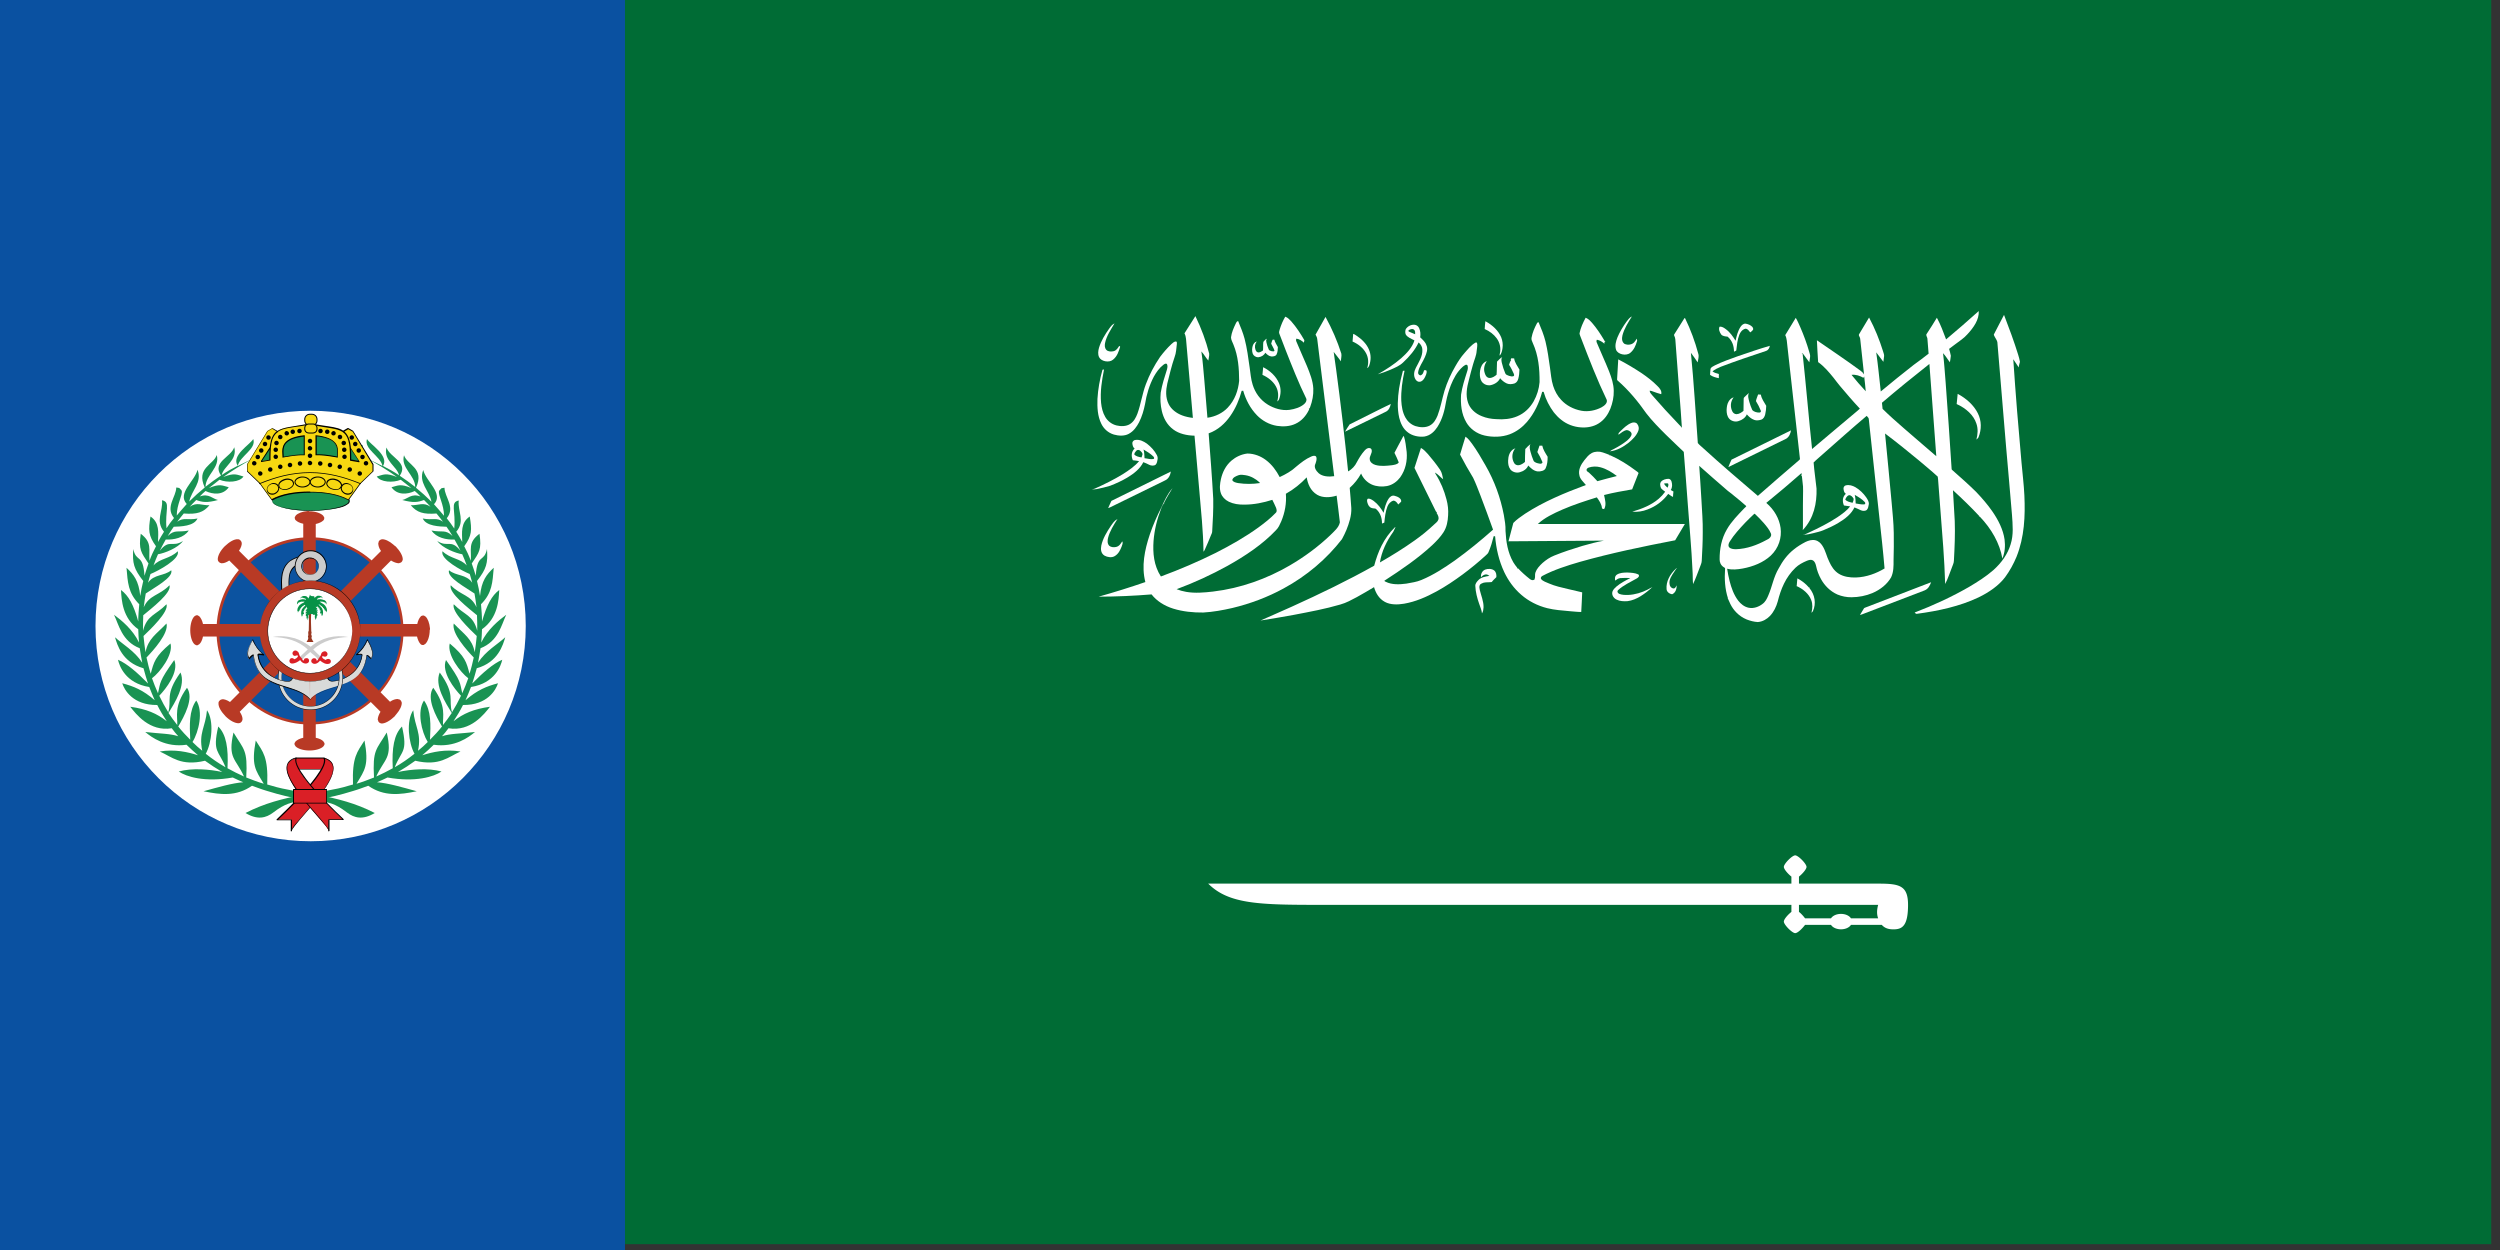 <?xml version="1.0" encoding="UTF-8"?>
<svg id="svg1589" width="1e3" height="500" version="1.1" viewBox="0 0 1e3 500" xml:space="preserve" xmlns="http://www.w3.org/2000/svg"><rect x="0" y="0" width="1e3" height="500" fill="#333333" stroke="none"/><style id="style2" type="text/css">.st1{fill:#fff}.st3{fill:#010101}.st5{fill:#b83a25}.st6{fill:#d9dad9}.st7{fill:#ccc}.st9{fill:#da1f26}.st11{fill:#199353}.st12{fill:#f7d811}</style><path id="rect91" d="M0 0H250V500H0z" fill="#0a51a1"/><g id="g297"><path id="path93" class="st1" d="m38.2 250.4c0-47.5 38.5-86.1 86-86.1 47.6 0 86.1 38.5 86.1 86.1 0 47.5-38.5 86.1-86 86.1s-86.1-38.5-86.1-86.1z" fill="#fff"/><path id="path97" d="m160.9 252.4c0 20.4-16.5 36.9-36.9 36.9s-36.9-16.5-36.9-36.9v-0.1c0-20.4 16.5-36.9 36.9-36.9s36.9 16.5 36.9 37z" fill="#0c53a0"/><g fill="#b83a25"><path id="path99" class="st5" d="m160.9 252.4h-0.5c0 20.1-16.3 36.3-36.3 36.4-20.1 0-36.3-16.3-36.4-36.3v-0.1c0-20.1 16.3-36.3 36.3-36.4 20.1 0 36.3 16.3 36.4 36.3v0.1h1v-0.1c0-20.6-16.7-37.4-37.4-37.4-20.6 0-37.4 16.7-37.4 37.4v0.1c0 20.6 16.7 37.4 37.4 37.4 20.6 0 37.4-16.7 37.4-37.4z"/><path id="path101" class="st5" d="m123.1 204.4c-2.2 0.2-4 0.9-4.8 1.8l-0.1 0.2c-0.1 0.1-0.1 0.2-0.2 0.3l-0.1 0.2v0.2 0.2c0.1 0.2 0.1 0.4 0.2 0.6 0.1 0.1 0.1 0.2 0.2 0.2 0.6 0.6 1.6 1.1 3 1.4v85.6c-1.4 0.3-2.5 0.9-3.1 1.5l-0.1 0.2c-0.1 0.1-0.1 0.2-0.2 0.3l-0.1 0.2v0.2 0.2c0 0.1 0.1 0.3 0.1 0.3 0.1 0.2 0.2 0.3 0.3 0.5 0.9 1 3.1 1.7 5.6 1.7s4.7-0.7 5.6-1.7c0.1-0.1 0.2-0.3 0.3-0.5 0.1-0.1 0.1-0.2 0.1-0.3v-0.2-0.2l-0.1-0.2c-0.1-0.1-0.1-0.2-0.2-0.3l-0.1-0.2c-0.6-0.7-1.7-1.2-3.1-1.5v-85.5c1.3-0.3 2.4-0.8 3-1.4l0.2-0.2c0.1-0.2 0.2-0.4 0.2-0.6v-0.2-0.2l-0.1-0.2c-0.1-0.1-0.1-0.2-0.2-0.3l-0.1-0.2c-0.9-1-3.1-1.8-5.7-1.8 0.1-0.1-0.2-0.1-0.5-0.1z"/><path id="path103" class="st5" d="m157.3 217.8c-1.6-1.4-3.4-2.2-4.6-2.1l-0.2 0.1c-0.1 0-0.2 0.1-0.3 0.1l-0.2 0.1-0.4 0.4c-0.1 0.2-0.2 0.4-0.2 0.6 0 0.1 0 0.2-0.1 0.3 0 0.9 0.3 2 1.1 3.1l-60.4 60.4c-1.2-0.8-2.4-1.2-3.2-1.1l-0.2 0.1c-0.1 0-0.2 0.1-0.3 0.1l-0.2 0.1-0.4 0.4c-0.1 0.1-0.1 0.2-0.2 0.3-0.1 0.2-0.1 0.4-0.1 0.6-0.1 1.4 1 3.3 2.8 5.2 1.8 1.8 3.8 2.8 5.2 2.8 0.2 0 0.4-0.1 0.6-0.1 0.1-0.1 0.2-0.1 0.3-0.2l0.4-0.4 0.1-0.2c0.1-0.1 0.1-0.2 0.1-0.3l0.1-0.2c0.1-0.9-0.3-2-1.1-3.2l60.5-60.5c1.1 0.7 2.3 1.1 3.1 1.1 0.1 0 0.2 0 0.3-0.1 0.2-0.1 0.4-0.1 0.6-0.2l0.4-0.4 0.1-0.2c0.1-0.1 0.1-0.2 0.1-0.3l0.1-0.2c0.1-1.4-1-3.4-2.8-5.3-0.6-0.4-0.8-0.6-1-0.8z"/><path id="path105" class="st5" d="m172 251.4c-0.2-2.2-0.9-4-1.8-4.8l-0.2-0.1c-0.1-0.1-0.2-0.1-0.3-0.2l-0.2-0.1h-0.2-0.2c-0.2 0.1-0.4 0.1-0.6 0.2-0.1 0.1-0.2 0.1-0.2 0.2-0.6 0.6-1.1 1.6-1.4 3h-85.7c-0.3-1.4-0.9-2.5-1.5-3.1l-0.2-0.1c-0.1-0.1-0.2-0.1-0.3-0.2l-0.2-0.1h-0.2-0.2c-0.1 0-0.3 0.1-0.3 0.1-0.2 0.1-0.3 0.2-0.5 0.3-1 0.9-1.7 3.1-1.7 5.6s0.7 4.7 1.7 5.6c0.1 0.1 0.3 0.2 0.5 0.3 0.1 0.1 0.2 0.1 0.3 0.1h0.2 0.2l0.2-0.1c0.1-0.1 0.2-0.1 0.3-0.2l0.2-0.1c0.7-0.6 1.2-1.7 1.5-3.1h85.6c0.3 1.3 0.8 2.4 1.4 3l0.2 0.2c0.2 0.1 0.4 0.2 0.6 0.2h0.2 0.2l0.2-0.1c0.1-0.1 0.2-0.1 0.3-0.2l0.2-0.1c1-0.9 1.8-3.1 1.8-5.7 0.1 0.2 0.1-0.2 0.1-0.5z"/><path id="path107" class="st5" d="m158.6 285.6c1.4-1.6 2.2-3.4 2.1-4.6l-0.1-0.2c0-0.1-0.1-0.2-0.1-0.3l-0.1-0.2-0.4-0.4c-0.2-0.1-0.4-0.2-0.6-0.2-0.1 0-0.2 0-0.3-0.1-0.9 0-2 0.3-3.1 1.1l-60.4-60.4c0.8-1.2 1.2-2.4 1.1-3.2l-0.1-0.2c0-0.1-0.1-0.2-0.1-0.3l-0.1-0.2-0.4-0.4c-0.1-0.1-0.2-0.1-0.3-0.2-0.2-0.1-0.4-0.1-0.6-0.1-1.4-0.1-3.3 1-5.2 2.8-1.8 1.8-2.8 3.8-2.8 5.2 0 0.2 0.1 0.4 0.1 0.6 0.1 0.1 0.1 0.2 0.2 0.3l0.4 0.4 0.2 0.1c0.1 0.1 0.2 0.1 0.3 0.1l0.2 0.1c0.9 0.1 2-0.3 3.2-1.1l60.5 60.5c-0.7 1.1-1.1 2.3-1.1 3.1 0 0.1 0 0.2 0.1 0.3 0.1 0.2 0.1 0.4 0.2 0.6l0.4 0.4 0.2 0.1c0.1 0.1 0.2 0.1 0.3 0.1l0.2 0.1c1.4 0.1 3.4-1 5.3-2.8 0.4-0.6 0.6-0.7 0.8-1z"/></g><path id="rect109" class="st6" d="m123.9 272.5h0.4v7.1h-0.4z" fill="#d9dad9"/><path id="path111" class="st6" d="m124 279.7c6.5-7.2 20.9-2.9 22.7-17.6 0.2-0.3 0.9 0.3 1.8 1.4 1-1.6 0.7-3.8-1.5-7.5-1 2.2-2.3 4.2-4.5 6 1.2-0.2 2.2-0.4 2.4 0-1.1 8.2-9 10.5-12 10.5-2.2 0-1.9-2.6-1.9-2.6h-6.9" fill="#d9dad9"/><path id="path113" class="st3" d="m124.1 279.9c3.2-3.5 8.4-4.3 13-6 2.3-0.9 4.5-1.9 6.2-3.7 1.8-1.8 3-4.4 3.5-8.1h-0.2l0.1 0.1s0.1 0 0.2 0.1c0.3 0.2 0.7 0.7 1.3 1.2l0.2 0.2 0.1-0.2c0.4-0.6 0.6-1.2 0.6-2 0-1.4-0.6-3.2-2-5.6l-0.2-0.3-0.1 0.3c-0.9 2.2-2.3 4.1-4.4 5.9l0.1 0.3c0.7-0.1 1.2-0.2 1.7-0.2 0.2 0 0.3 0 0.4 0.1l0.1 0.1 0.2-0.1h-0.2c-0.5 4-2.7 6.6-5.2 8.2s-5.2 2.2-6.6 2.2c-0.9 0-1.2-0.5-1.5-1-0.2-0.5-0.3-1.1-0.3-1.4v-0.1-0.2h-7.1v0.3h6.9v-0.2h-0.2v0.2c0 0.3 0.1 0.9 0.3 1.5 0.3 0.6 0.9 1.1 1.8 1.1 1.5 0 4.3-0.6 6.9-2.3 2.5-1.6 4.8-4.3 5.3-8.4v0.1-0.1c-0.1-0.2-0.2-0.2-0.3-0.3-0.2-0.1-0.3-0.1-0.5-0.1-0.5 0-1.1 0.1-1.8 0.2l0.1 0.2 0.1 0.1c2.2-1.8 3.6-3.8 4.5-6h-0.1l-0.1 0.1c1.4 2.4 2 4.1 2 5.4 0 0.7-0.2 1.4-0.5 1.9l0.1 0.1 0.1-0.1c-0.3-0.4-0.7-0.7-1-1-0.1-0.1-0.3-0.2-0.4-0.3s-0.2-0.1-0.3-0.1-0.2 0.1-0.3 0.1v0.2c-0.5 3.6-1.7 6.1-3.3 7.9-2.5 2.6-6.1 3.7-9.7 4.8s-7.1 2.2-9.6 4.9z" fill="#010101"/><path id="path115" class="st3" d="m136.4 271h-0.8c0 6.3-5.1 11.5-11.5 11.5v0.4-0.4 0.4-0.4c-6.3 0-11.5-5.1-11.5-11.5h-0.4 0.4-0.4 0.4c0-6.3 5.1-11.5 11.5-11.5v-0.4 0.4-0.4 0.4c6.3 0 11.5 5.1 11.5 11.5h1.6c0-7.1-5.8-13-13-13v0.8-0.8c-7.1 0-13 5.8-13 13h0.8-0.8c0 7.1 5.8 13 13 13v-0.4 0.4-0.4 0.4c7.1 0 13-5.8 13-13z" fill="#010101"/><path id="path117" class="st6" d="m136.4 271h-0.6c0 6.4-5.2 11.6-11.6 11.6v0.2-0.2 0.2-0.2c-6.4 0-11.6-5.2-11.6-11.6h-0.2 0.2-0.2 0.2c0-6.4 5.2-11.6 11.6-11.6v-0.2 0.2-0.2 0.2c6.4 0 11.6 5.2 11.6 11.6h1.2c0-7.1-5.7-12.8-12.8-12.8v0.6-0.6c-7.1 0-12.8 5.7-12.8 12.8h0.6-0.6c0 7.1 5.7 12.8 12.8 12.8v-0.2 0.2-0.2 0.2c7.1 0 12.8-5.7 12.8-12.8z" fill="#d9dad9"/><path id="path119" class="st6" d="m124 279.7c-6.5-7.2-20.9-2.9-22.7-17.6-0.2-0.3-0.9 0.3-1.8 1.4-1-1.6-0.7-3.8 1.5-7.5 1 2.2 2.3 4.2 4.5 6-1.2-0.2-2.2-0.4-2.4 0 1.1 8.2 9 10.5 12 10.5 2.2 0 1.9-2.6 1.9-2.6h6.9" fill="#d9dad9"/><path id="path121" class="st3" d="m124.1 279.6c-3.3-3.6-8.6-4.4-13.2-6.1-2.3-0.9-4.5-1.9-6.1-3.6-1.7-1.8-2.9-4.2-3.3-7.9v-0.1c-0.1-0.1-0.2-0.2-0.3-0.1-0.1 0-0.2 0.1-0.3 0.1-0.3 0.2-0.9 0.7-1.4 1.3l0.1 0.1 0.1-0.1c-0.3-0.6-0.5-1.1-0.5-1.9 0-1.3 0.6-3.1 2-5.4l-0.1-0.1-0.2 0.1c1 2.2 2.3 4.3 4.5 6l0.1-0.1 0.1-0.2c-0.7-0.1-1.3-0.2-1.8-0.2-0.2 0-0.3 0-0.5 0.1-0.1 0.1-0.3 0.1-0.3 0.3v0.2c0.5 4.1 2.8 6.8 5.3 8.4 2.6 1.6 5.3 2.3 6.9 2.3 1 0 1.5-0.5 1.8-1.1s0.3-1.2 0.3-1.5v-0.2h-0.2v0.2h6.9v-0.3h-7v0.2 0.1c0 0.3-0.1 0.9-0.3 1.4s-0.7 0.9-1.5 1c-1.5 0-4.2-0.6-6.6-2.2s-4.6-4.2-5.2-8.2h-0.2l0.2 0.1 0.1-0.1c0.1-0.1 0.2-0.1 0.4-0.1 0.4 0 1 0.1 1.7 0.2l0.1-0.3c-2.2-1.7-3.5-3.7-4.4-5.9l-0.1-0.3-0.2 0.3c-1.4 2.4-2 4.2-2 5.6 0 0.8 0.2 1.5 0.6 2l0.1 0.2 0.2-0.2c0.3-0.4 0.7-0.7 1-1l0.3-0.3c0.1-0.1 0.2-0.1 0.2-0.1l0.1-0.1h-0.2c0.5 3.7 1.7 6.2 3.5 8.1 2.6 2.7 6.2 3.8 9.8 4.9s7.1 2.2 9.5 4.8z" fill="#010101"/><path id="path123" class="st3" d="m119.8 222.5c-1.5 0.4-2.8 1-3.8 1.7-0.8 0.6-1.4 1.2-1.9 1.9-0.7 1.1-1.1 2.3-1.4 3.4-0.2 1.2-0.3 2.3-0.3 3.5s0.1 2.3 0.1 3.3h3.3c0-1.1-0.1-2.2-0.1-3.3 0-0.9 0.1-1.8 0.2-2.6 0.1-0.6 0.2-1.1 0.5-1.6 0.3-0.7 0.7-1.3 1.4-1.9 0.6-0.5 1.5-1 2.9-1.4z" fill="#010101"/><path id="path125" class="st7" d="m119.9 222.8c-1.5 0.4-2.7 1-3.7 1.6-1.5 1.1-2.4 2.6-2.8 4-0.5 1.5-0.6 3.1-0.6 4.5 0 1.1 0.1 2.3 0.1 3.3h2.6c0-1.1-0.1-2.2-0.1-3.3 0-0.9 0.1-1.8 0.2-2.6 0.2-1.2 0.6-2.2 1.3-3.1s1.8-1.5 3.6-2z" fill="#ccc"/><path id="path127" class="st7" d="m124 220.3c-3.3 0.1-6 2.8-6 6.2 0 3.5 2.8 6.2 6.2 6.2s6.2-2.8 6.2-6.2c0-3.5-2.8-6.2-6.2-6.2h-0.2zm-0.2 2.9h0.4c1.9 0 3.3 1.5 3.3 3.3 0 1.9-1.5 3.3-3.3 3.3-1.9 0-3.3-1.5-3.3-3.3 0-1.6 1.3-3.1 2.9-3.3z" fill="#ccc"/><path id="path129" class="st3" d="m124 220.3v-0.2c-3.4 0.1-6.1 2.9-6.1 6.4s2.8 6.4 6.4 6.4 6.4-2.9 6.4-6.4-2.8-6.4-6.4-6.4h-0.4l0.1 0.2v0.2h0.3c1.7 0 3.2 0.7 4.3 1.8s1.8 2.6 1.8 4.3-0.7 3.2-1.8 4.3-2.6 1.8-4.3 1.8-3.2-0.7-4.3-1.8-1.8-2.6-1.8-4.3c0-3.3 2.6-6 5.8-6.1zm-0.2 2.9v0.2h0.1 0.3c1.8 0 3.2 1.4 3.2 3.2 0 0.9-0.3 1.7-1 2.3-0.6 0.6-1.4 1-2.3 1s-1.7-0.3-2.3-1c-0.6-0.6-1-1.4-1-2.3 0-1.6 1.2-2.9 2.8-3.2v-0.4c-1.7 0.2-3.1 1.7-3.1 3.5 0 1.9 1.6 3.5 3.5 3.5s3.5-1.6 3.5-3.5-1.6-3.5-3.5-3.5h-0.3-0.2v0.2z" fill="#010101"/><circle id="circle131" class="st5" cx="124" cy="252.4" r="20.1" fill="#b83a25"/><path id="path133" class="st3" d="m144.2 252.4c-0.1 5.6-2.3 10.5-6 14.2-3.6 3.6-8.6 5.9-14.2 5.9s-10.5-2.3-14.2-5.9c-3.6-3.6-5.9-8.6-5.9-14.2s2.3-10.5 5.9-14.2 8.6-5.9 14.2-5.9 10.5 2.3 14.2 5.9c3.6 3.6 5.9 8.6 6 14.2 0.1-11.2-9-20.2-20.1-20.2s-20.2 9-20.2 20.2 9 20.2 20.2 20.2 20.1-9.1 20.1-20.2z" fill="#010101"/><circle id="circle135" class="st1" cx="124" cy="252.4" r="16.9" fill="#fff"/><path id="path137" class="st3" d="m140.9 252.4c-0.1 4.6-1.9 8.8-5 11.9s-7.3 4.9-11.9 4.9-8.8-1.9-11.9-4.9c-3.1-3.1-4.9-7.3-4.9-11.9s1.9-8.8 4.9-11.9c3.1-3.1 7.3-4.9 11.9-4.9s8.8 1.9 11.9 4.9 5 7.2 5 11.9c0.1-9.4-7.5-17-16.9-17s-17 7.6-17 17 7.6 17 17 17 17-7.7 16.9-17z" fill="#010101"/><path id="path139" d="m123.5 245c0.1 2.9 0.1 4.4 0 7.3l-0.1 0.2c0 0.1-0.1 0.2-0.1 0.3-0.1 0.6 0.2 1.1-0.1 1.7-0.1 0.2 0.1 0.5 0.1 0.6 0.1 0.6-0.4 1.1-0.7 1.7h0.9 1 0.9c-0.3-0.5-0.6-1-0.8-1.5-0.1-0.3 0.2-0.6 0.1-0.9-0.1-0.2-0.2-0.5-0.2-0.6-0.1-0.1 0-0.3 0.1-0.5 0.1-0.3-0.1-0.6-0.1-0.9v-0.1c-0.1-2.8-0.2-4.4 0-7.2z" fill="#993720"/><path id="path141" class="st7" d="m128.1 262.5c1 0.9-0.2 2.7-0.9 1.4-0.7-1.4-2-2-3.1-3.1-1.1 1-2.3 1.7-3.1 3-0.9 1.2-1.9-0.3-0.9-1.2s2-1.9 3-2.8c-3.7-3.6-9-4.9-14-5 2.9-0.6 5.9-0.3 8.8 0.5 2.3 0.7 4.4 2 6.4 3.4 4.1-3.6 9.8-4.9 15-3.9-5 0.2-10.3 1.5-14 5 0.8 0.8 1.8 1.8 2.8 2.7z" fill="#ccc"/><path id="path143" class="st9" d="m120 262.5c0.3 0.5 1.1 1.1 0.9 1.2-0.1 0.2 0.3 0.5 0.5 0.5 0.3 0 0.1-0.6 0.5-0.8 0.3-0.1 0.7-0.2 1.1-0.1 0.5 0.2 0.7 0.7 0.6 1.2-0.1 0.7-0.9 1-1.6 0.9-0.8-0.1-1.5-0.6-1.9-1.4-1 0.8-2.2 1.5-3.5 1.4-0.3-0.1-0.6-0.2-0.7-0.5-0.3-0.5-0.1-1.1 0.3-1.5 0.5-0.3 1.1-0.2 1.5 0.3 0.6-0.2 1.1-0.5 1.4-1 0.2-0.2-0.1-0.7-0.3-0.6-0.3 0.2-0.8 0.3-1.2 0.2-0.4-0.2-0.7-0.7-0.6-1.2 0.2-0.6 0.7-1 1.4-0.9 0.3 0.2 0.6 0.3 0.9 0.6 0.4 0.7 0.4 1.3 0.7 1.7z" fill="#da1f26"/><path id="path145" class="st9" d="m127.2 263.9c-0.1-0.1 0.6-0.9 0.9-1.4s0.3-1 0.6-1.4 0.9-0.6 1.4-0.6c0.6 0.2 1 0.7 0.9 1.3-0.2 0.9-1.1 1.1-1.9 0.6-0.1-0.1-0.3 0.5-0.2 0.6 0.3 0.5 0.9 0.8 1.4 1 0.5-0.6 1.4-0.6 1.9 0 0.3 0.5 0.1 1.2-0.3 1.4-1.4 0.6-2.8-0.3-3.9-1.2-0.6 1-2.3 2-3.3 0.8-0.2-0.2-0.2-0.5-0.2-0.8 0.2-0.6 0.7-1 1.3-0.9 0.3 0.1 0.6 0.1 0.7 0.4 0.2 0.2-0.1 0.6 0.2 0.5 0.2 0.1 0.6-0.3 0.5-0.3z" fill="#da1f26"/><path id="path147" d="m124 237.8c-0.2 0.3-0.1 0.6-0.2 0.9-0.1-0.1-0.1-0.2-0.1-0.2l-0.3 0.9c-0.2-0.3-0.5-0.7-0.9-0.9-0.7-0.2-1.4-0.2-2 0.3-0.3 0.2-0.3 0.5-0.3 0.7 0.2-0.2 0.2-0.5 0.5-0.5 0.2 0 0.1 0.2 0.1 0.3 0-0.2 0.2-0.2 0.3-0.3 0.1 0 0.1 0 0.1 0.1l-0.1 0.1c0.1 0.1 0.3-0.2 0.4 0l-0.1 0.1c0.2 0.1 0.3-0.2 0.5 0-0.1 0.1-0.1 0.1-0.1 0.2 0.3-0.3 0.5 0.1 0.6 0.3 0 0.1-0.1 0.1-0.1 0.1-0.9-0.4-1.7-0.2-2.5 0.1-0.8 0.2-1.1 1-1 1.9 0.1-0.2 0-0.3 0.2-0.5 0 0 0.1 0.1 0.1 0.2 0-0.2 0.1-0.3 0.2-0.5l0.1 0.1c0-0.1 0.1-0.2 0.1-0.3 0.1 0 0.1 0.1 0.1 0.2 0-0.2 0.1-0.2 0.1-0.3l0.2 0.2c0-0.2 0.2-0.2 0.3-0.3l0.1 0.1c0.1-0.1 0.1-0.2 0.3-0.2 0.1 0 0.1 0.1 0.1 0.2 0.1-0.1 0.1-0.2 0.3-0.2 0.1 0 0.1 0.1 0.1 0.2l0.2-0.2c0.1 0.2 0.3-0.1 0.5 0.1-0.3 0.5-0.9 0.5-1.4 0.9-0.3 0.2-0.6 0.5-0.8 0.7-0.2 0.3-0.3 0.6-0.5 0.9-0.2 0.6-0.2 1.2-0.1 1.9 0.1-0.2-0.1-0.5 0.1-0.7 0.2 0.1 0 0.3 0.1 0.6 0.1-0.2 0.1-0.5 0.2-0.6 0.2 0.2 0 0.3 0.1 0.5 0.1-0.3 0-0.6 0.2-0.8 0.1 0 0 0.2 0.2 0.3 0-0.2-0.1-0.5 0.1-0.7 0 0 0.1 0.1 0.1 0.2 0-0.2-0.1-0.5 0.1-0.6 0.2 0 0.1 0.2 0.1 0.3 0.1-0.3 0.1-0.6 0.3-0.8 0.1-0.1 0.1 0.1 0.1 0.2 0.1-0.2 0.1-0.6 0.3-0.6 0.1 0 0.1 0.2 0.1 0.3l0.3-0.6c0.1 0.1 0.1 0.1 0.1 0.2 0.1-0.2 0.2-0.5 0.5-0.3 0.2 0 0.1 0.2 0 0.3-0.5 0.5-1 1-1.3 1.6-0.4 1-0.3 2.2 0.2 3.1-0.1-0.2-0.2-0.6 0-0.6 0.1-0.1 0 0.2 0.1 0.3 0-0.4 0-0.8 0.2-1.2 0.1 0.1 0.1 0.1 0.1 0.3 0-0.1 0-0.2 0.1-0.2 0.2 0.1 0.1 0.2 0.1 0.3 0.1-0.3 0.2-0.7-0.1-1-0.1-0.2 0-0.3 0.1-0.6 0.1 0.1 0.1 0.2 0.1 0.3 0.1-0.3 0-0.6 0.2-0.9 0.1 0.1 0.1 0.2 0.1 0.3 0.1-0.2-0.1-0.5 0.1-0.6 0.2 0 0 0.2 0.2 0.3 0-0.2-0.1-0.5 0.1-0.6 0.1 0 0.1 0.2 0.1 0.3 0-0.3 0.1-0.6 0.3-0.7 0.1 0 0.1 0 0.1 0.1-0.1 0.1 0 0.2-0.1 0.3 0.1 0 0.2 0.1 0.3 0.2-0.3 0.2-0.5 0.4-0.6 0.7 0.1-0.1 0.3-0.2 0.4-0.1-0.3 0.2-0.7 0.3-0.6 0.8 0-0.2 0.2-0.3 0.3-0.3s0.2 0 0.2 0.1c-0.3 0.3-0.6 0.6-0.5 1 0.1-0.1 0.1-0.3 0.3-0.3 0.1 0 0.2 0.1 0.1 0.1-0.3 0.3-0.3 0.7-0.3 1h0.1c0.1 0 0.1 0.2 0.1 0.3l0.1-0.1c0.2 0.2-0.1 0.3 0 0.6 0.1 0.2 0.1 0.3 0.2 0.6 0.1-0.2-0.1-0.5 0.1-0.7 0.1 0.3 0.1 0.6 0.1 1 0-0.1 0-0.2 0.1-0.2 0.1 0.1 0 0.3 0.1 0.3-0.1-0.5 0.2-1 0.2-1.5-0.1 0-0.2 0-0.2-0.1s-0.1-0.4 0.1-0.4c0.2-0.1 0 0.3 0.2 0.3-0.1-0.2 0-0.5 0.1-0.6 0.1 0 0.1-0.3 0.2-0.1 0 0.1 0 0.1-0.1 0.1 0.1 0.2 0.3 0.2 0.3 0.1s-0.1-0.2 0.1-0.3h1v0.1c0.1 0.2 0 0.3 0.3 0.3 0.2-0.1 0-0.3 0.2-0.3 0.2 0.1 0.2 0.3 0.2 0.6 0.1-0.1 0-0.5 0.1-0.3 0.2 0 0.1 0.3 0.1 0.4s-0.1 0.1-0.1 0.1c0 0.5 0.2 1 0.1 1.5 0.2-0.1 0-0.3 0.2-0.3 0.1 0 0.1 0.1 0.1 0.2 0-0.3 0-0.7 0.2-1 0.1 0.2 0 0.5 0.1 0.7 0.1-0.2 0.1-0.3 0.1-0.6 0.1-0.2-0.1-0.3 0-0.6l0.1 0.1c0-0.1-0.1-0.3 0.1-0.3 0.1-0.1 0.1 0.1 0.1 0.3 0.1-0.5-0.1-0.9-0.3-1.4 0 0 0.1-0.1 0.2-0.1 0.2 0.1 0.2 0.2 0.2 0.3 0.1-0.4-0.2-0.7-0.5-1 0-0.1 0.1-0.1 0.2-0.1 0.2 0.1 0.3 0.2 0.3 0.3 0.1-0.5-0.3-0.6-0.6-0.8 0.2-0.1 0.3-0.1 0.5 0.1 0-0.2-0.2-0.3-0.2-0.5-0.1-0.2-0.3-0.2-0.5-0.5 0-0.1 0.1-0.1 0.2-0.1s0.1 0.1 0.1 0.1h0.2c0.1-0.1 0-0.3 0.1-0.3 0.2 0.1 0.3 0.5 0.3 0.6 0-0.1 0-0.3 0.1-0.3 0.2 0.1 0.1 0.4 0.1 0.6 0.2-0.1 0.1-0.3 0.2-0.3 0.2 0.1 0 0.4 0.1 0.6 0-0.1-0.1-0.2 0.1-0.3 0.1 0.3 0.1 0.6 0.1 0.9 0-0.1 0.1-0.2 0.2-0.3 0.1 0.2 0.1 0.3 0.1 0.5-0.1 0.3-0.3 0.8-0.1 1.1 0-0.2-0.1-0.3 0.1-0.3 0.1 0 0.1 0.1 0.1 0.2 0-0.2 0.1-0.2 0.2-0.3 0.1 0.4 0.1 0.8 0.1 1.2 0.2-0.1 0-0.3 0.2-0.3 0.2 0.1 0.1 0.5 0 0.6 0.5-1 0.6-2.2 0.1-3.2-0.3-0.6-0.9-1-1.4-1.6 0-0.1 0-0.2 0.1-0.2 0.2 0.1 0.3 0.2 0.4 0.5l0.2-0.2c0.1 0.2 0.2 0.5 0.3 0.6 0-0.1 0-0.3 0.1-0.3 0.2 0.1 0.2 0.5 0.3 0.6 0-0.1 0-0.3 0.1-0.2 0.2 0.1 0.2 0.5 0.3 0.8 0-0.1-0.1-0.3 0.1-0.3 0.2 0.1 0.2 0.3 0.2 0.6 0-0.1 0.1-0.2 0.1-0.2 0.2 0.2 0.2 0.5 0.2 0.7 0.1-0.1 0.1-0.3 0.1-0.3 0.2 0.2 0.2 0.5 0.2 0.8 0-0.1-0.1-0.3 0.1-0.5 0.1 0.2 0.1 0.5 0.2 0.6 0.1-0.2-0.1-0.5 0.1-0.6 0.1 0.2 0 0.5 0.1 0.7 0.3-0.9 0-1.9-0.6-2.7s-1.5-1-2.2-1.6c0.1-0.2 0.3 0.1 0.5-0.1 0.1 0.1 0.1 0.1 0.1 0.2 0-0.2 0.1-0.2 0.2-0.2 0.1 0.2 0.2 0 0.3 0 0.1 0.1 0.1 0.2 0.2 0.2 0-0.1 0.1-0.1 0.1-0.1 0.1 0.1 0.3 0.1 0.3 0.3 0.1-0.1 0.1-0.1 0.1-0.2 0.1 0.1 0.2 0.2 0.2 0.3 0-0.1 0-0.2 0.1-0.2 0.2 0.2 0.3 0.3 0.3 0.6 0-0.1 0.1-0.2 0.1-0.2 0.2 0.2 0 0.3 0.2 0.5 0.1-0.5 0-0.9-0.2-1.2s-0.6-0.6-0.9-0.6c-0.8-0.3-1.8-0.5-2.7-0.1-0.1 0 0.2-0.4 0.3-0.6 0.1 0 0.2-0.1 0.3 0.1 0.1-0.1-0.2-0.2 0-0.3 0.1 0 0.3 0.1 0.4 0.1 0-0.1 0-0.1-0.1-0.1 0.1-0.2 0.3 0 0.4 0.1 0-0.1-0.1-0.1-0.1-0.2s0.1-0.1 0.2-0.1c0.1 0.1 0.3 0.1 0.3 0.3 0-0.1-0.1-0.3 0.1-0.3 0.2 0.1 0.3 0.3 0.4 0.5 0.1-1-1.2-1.2-2-1.1-0.5 0.2-0.9 0.5-1.1 0.9-0.2-0.3-0.2-0.6-0.3-0.9 0 0.1 0 0.2-0.1 0.2-1.5 0-1.4-0.4-1.5-0.7z" fill="#079247"/><g fill="#199353"><path id="path149" class="st11" d="m146.8 175.6c-1.4 4 5.4 6.8 6.2 10.8-2-1-4-2-6-2.9 4.3 2.3 8.2 4.7 11.8 7.3-4.6-1.8-5.4-0.9-8.1-0.2 1.5 2.3 6.5 2.6 9.6 1.3l4.2 3.3c-4.4-1.8-5.2-1-7.9-0.3 2.3 3.3 6.4 2.9 9.3 1.5 0.8 0.7 1.6 1.4 2.3 2.2-3.6-1.4-5.2 1-7.3 1.4 4.4 1.2 6.3 0.9 8.7 0 0.9 0.9 1.8 1.8 2.6 2.7-2.9-2-4.7-0.5-7.9-0.6 2.5 2.9 5 3.7 10.3 3.3 0.9 1.1 1.8 2.2 2.6 3.3-2.6-1.9-4.2-0.5-8.1-1.3 1.4 3.1 6.7 3.2 9.5 3.3 0.9 1.2 1.6 2.4 2.4 3.7-2.9-2.8-4.1-1.3-8.4-2.2 1.9 2.9 6 3.8 9.2 3.6 0.9 1.5 1.6 3 2.4 4.5-4-4.9-4.9-1.1-9.3-3.9 2 2.8 7.4 4.9 10 5.3 0.7 1.5 1.2 2.9 1.8 4.5-2.5-2.9-6.5-2.6-9.7-5.7-1.1 3.1 7.9 7.9 10.9 9.1 0.3 1.1 0.7 2.3 1 3.5-2.4-3.5-6.4-2.6-9.3-5-1 2.9 7.1 7.1 10.2 9.3 0.3 1.8 0.6 3.6 0.8 5.5-2.2-5-6.2-4.6-10.3-8.8-1 3 7.4 9.4 10.5 12 0.1 2.1 0.1 4.1 0.1 6.2-1.7-6.4-5-6.1-9.4-10.6-1 3 6.4 10 9.2 12.7-0.2 2.2-0.5 4.4-0.8 6.5-1.1-5.5-4.2-7.1-8.4-11.5-1 3.9 5.4 10.9 8 13.6-0.5 2.2-1 4.4-1.7 6.5-1.2-4.6-1.7-6.9-7.9-12.1-1.2 4.5 4.3 11.6 7.4 13.9-0.7 2-1.5 4-2.4 6-1-4.3-0.3-4.6-6.5-13.3-2 4.8 3.4 11.6 6 14.3-1.1 2.3-2.3 4.5-3.6 6.6-1.5-5 1.5-7-4.9-15.9-2.2 5.1 2.3 12.1 4.8 16.2-1.1 1.6-2.2 3.2-3.5 4.8-0.2-3.4 1.5-7.4-3.9-14.9-2.9 4.2 1.1 11.4 3.5 15.5-1.5 1.9-3.1 3.6-4.8 5.3 0.3-5.9 0.5-11.7-2.4-15.7-2.9 4.3-1 12.6 1.5 16.6-1.2 1.2-2.5 2.4-3.9 3.5 1.5-7.2-1.3-9.4-1.9-16.2-2.9 4.2-1.9 13.1 0.5 17.4-2.5 2-5.1 3.8-7.9 5.4 2.7-6.9 5.3-5.8 2.9-16.3-3.2 3.2-4.1 8.6-3.7 16.7-2.2 1.2-4.3 2.3-6.6 3.3 3.3-7.3 6.6-7.1 4.2-17.6-4.2 7-5.7 6.8-5.1 18-2.3 0.9-4.6 1.8-7 2.5 3.4-5.6 5-7.4 3.2-17.3-2.9 4.6-5 6.5-4.6 17.6-0.6 0.2-1.2 0.3-1.8 0.5-10.5 3.3-26.2 3.1-41.2 10.9 4.8 2.9 8.2 2 11.1-0.2 9.5-7.3 10.6-2 31.9-8.6 2.1-0.6 4.1-1.4 6.1-2.1 6.3 4.4 12.7 3.6 19.4 2.2-5.8-1.6-11.6-3.3-15.9-3.6 1.4-0.6 2.8-1.2 4.2-1.9 11.1 2 18.6-0.3 21.6-2.4-5.4-1.5-12.2-0.9-17.4 0.2 2.4-1.4 4.7-2.9 6.9-4.5 9.7 2.3 13.3-1.6 18.1-3.7-6-1-11.2 0.2-15.3 1.5 1.6-1.4 3.2-2.8 4.6-4.2 8.4 1.2 14-3 16.5-5.1-6.1 0.7-9.9 0.6-13.2 1.7 0.9-1 1.8-2.1 2.6-3.2 8.9 1.5 14.4-5.8 16.6-8.6-6.5 0.9-10.7 2.7-14.6 5.8 1.4-2.1 2.7-4.3 3.8-6.5 9.8 0.1 13.2-6.1 14-8.7-4.5 1.2-8.3 2.7-13 6.8 0.8-1.8 1.5-3.5 2.2-5.3 9.6-1.5 12-8.6 12.5-10.9-3.7 1.6-7.8 5.2-12 9.5 0.7-2 1.2-4 1.8-6.1 8.6-2.4 10.5-9.4 11.4-12.4-3 2.8-7.8 5.4-10.9 10.2 0.4-1.9 0.7-3.9 1-5.8 7.2-2.8 8.4-9.5 10.3-13.4-3 2.2-7.5 5.9-10 11.1 0.2-1.8 0.2-3.5 0.3-5.3 6.3-4.5 6.7-11.6 6.9-15.7-3 2.2-5 6-6.9 12.6 0-2.3-0.2-4.6-0.4-6.9 4.5-4.5 4.6-8.8 5.1-14.6-2.9 2.7-4.9 5.2-5.5 11.3-0.3-2-0.7-4-1.2-6 3.8-4.9 4.4-7.1 4-12.8-1.2 5.6-3.9 1.6-4.5 10.7-0.5-1.6-1-3.3-1.6-4.9 3-4.5 4-5.5 3.1-11.9-4.8 3.6-3.1 6.2-3.5 10.8-0.7-2-1.6-3.9-2.6-5.8 3.1-4.3 3.1-6.5 2.2-11.9-3.7 2.5-3.1 6.4-3 10.2-0.7-1.4-1.6-2.8-2.4-4.1 3.7-4.3 0.5-8.2 1-12.5-3.6 0.7-1.1 4.2-1.8 11.2-0.9-1.4-2-2.8-3-4.1 3.6-4.4-0.9-8.5-0.9-12.2-0.6 0.1-1 0.1-1.2 0.2-0.1 0.1-0.2 0.1-0.2 0.2s-0.2 0.1-0.2 0.2l-0.4 0.4-0.1 0.2-0.1 0.1c-0.4 1.8 2 5.4 2 9.9-1.3-1.6-2.7-3.1-4-4.6 4-4.3-3.3-9.2-4.3-13.7-2 5.1 2.4 8.2 3.3 12.7-2-2-4-3.8-6.2-5.6 3.6-7.9-3.5-9-4.8-13-1.4 5.1 4.4 7.9 4.5 12.7-2-1.6-4.1-3.1-6.2-4.5 3.7-5.4-4-7.3-5.3-11.3-1.4 5.2 4.4 7.7 5 11.1-2-1.4-4.2-2.6-6.4-3.7 2.6-4.2-5.3-8.7-6.4-10.8z"/><path id="path151" class="st11" d="m101.3 175.6c1.4 4-5.4 6.8-6.2 10.8 2-1 4-2 6-2.9-4.3 2.3-8.2 4.7-11.8 7.3 4.6-1.8 5.4-0.9 8.1-0.2-1.5 2.3-6.5 2.6-9.6 1.3l-4.2 3.3c4.4-1.8 5.2-1 7.9-0.3-2.3 3.3-6.4 2.9-9.3 1.5-0.8 0.7-1.6 1.4-2.3 2.2 3.6-1.4 5.2 1 7.3 1.4-4.4 1.2-6.3 0.9-8.7 0-0.9 0.9-1.8 1.8-2.6 2.7 2.9-2 4.7-0.5 7.9-0.6-2.5 2.9-5 3.7-10.3 3.3-0.9 1.1-1.8 2.2-2.6 3.3 2.6-1.9 4.2-0.5 8.1-1.3-1.4 3.1-6.7 3.2-9.5 3.3-0.9 1.2-1.6 2.4-2.4 3.7 2.9-2.8 4.1-1.3 8.4-2.2-1.9 2.9-6 3.8-9.2 3.6-0.9 1.5-1.6 3-2.4 4.5 4-4.9 4.9-1.1 9.3-3.9-2 2.8-7.4 4.9-10 5.3-0.7 1.5-1.2 2.9-1.8 4.5 2.5-2.9 6.5-2.6 9.7-5.7 1.1 3.1-7.9 7.9-10.9 9.1-0.3 1.1-0.7 2.3-1 3.5 2.4-3.5 6.4-2.6 9.3-5 1 2.9-7.1 7.1-10.2 9.3-0.3 1.8-0.6 3.6-0.8 5.5 2.2-5 6.2-4.6 10.3-8.8 1 3-7.4 9.4-10.5 12-0.1 2.1-0.1 4.1-0.1 6.2 1.7-6.4 5-6.1 9.4-10.6 1 3-6.4 10-9.2 12.7 0.2 2.2 0.5 4.4 0.8 6.5 1.1-5.5 4.2-7.1 8.4-11.5 1 3.9-5.4 10.9-8 13.6 0.5 2.2 1 4.4 1.7 6.5 1.2-4.6 1.7-6.9 7.9-12.1 1.2 4.5-4.3 11.6-7.4 13.9 0.7 2 1.5 4 2.4 6 1-4.3 0.3-4.6 6.5-13.3 2 4.8-3.4 11.6-6 14.3 1.1 2.3 2.3 4.5 3.6 6.6 1.5-5-1.5-7 4.9-15.9 2.2 5.1-2.3 12.1-4.8 16.2 1.1 1.6 2.2 3.2 3.5 4.8 0.2-3.4-1.5-7.4 3.9-14.9 2.9 4.2-1.1 11.4-3.5 15.5 1.5 1.9 3.1 3.6 4.8 5.3-0.3-5.9-0.5-11.7 2.4-15.7 2.9 4.3 1 12.6-1.5 16.6 1.2 1.2 2.5 2.4 3.9 3.5-1.5-7.2 1.3-9.4 1.9-16.2 2.9 4.2 1.9 13.1-0.5 17.4 2.5 2 5.1 3.8 7.9 5.4-2.7-6.9-5.3-5.8-2.9-16.3 3.2 3.2 4.1 8.6 3.7 16.7 2.2 1.2 4.3 2.3 6.6 3.3-3.3-7.3-6.6-7.1-4.2-17.6 4.2 7 5.7 6.8 5.1 18 2.3 0.9 4.6 1.8 7 2.5-3.4-5.6-5-7.4-3.2-17.3 2.9 4.6 5 6.5 4.6 17.6 0.6 0.2 1.2 0.3 1.8 0.5 10.5 3.3 26.2 3.1 41.2 10.9-4.8 2.9-8.2 2-11.1-0.2-9.5-7.3-10.6-2-31.9-8.6-2.1-0.6-4.1-1.4-6.1-2.1-6.3 4.4-12.7 3.6-19.4 2.2 5.8-1.6 11.6-3.3 15.9-3.6-1.4-0.6-2.8-1.2-4.2-1.9-11.1 2-18.6-0.3-21.6-2.4 5.4-1.5 12.2-0.9 17.4 0.2-2.4-1.4-4.7-2.9-6.9-4.5-9.7 2.3-13.3-1.6-18.1-3.7 6-1 11.2 0.2 15.3 1.5-1.6-1.4-3.2-2.8-4.6-4.2-8.4 1.2-14-3-16.5-5.1 6.1 0.7 9.9 0.6 13.2 1.7-0.9-1-1.8-2.1-2.6-3.2-8.9 1.5-14.4-5.8-16.6-8.6 6.5 0.9 10.7 2.7 14.6 5.8-1.4-2.1-2.7-4.3-3.8-6.5-9.8 0.1-13.2-6.1-14-8.7 4.5 1.2 8.3 2.7 13 6.8-0.8-1.8-1.5-3.5-2.2-5.3-9.6-1.5-12-8.6-12.5-10.9 3.7 1.6 7.8 5.2 12 9.5-0.7-2-1.2-4-1.8-6.1-8.6-2.4-10.5-9.4-11.4-12.4 3 2.8 7.8 5.4 10.9 10.2-0.4-1.9-0.7-3.9-1-5.8-7.2-2.8-8.4-9.5-10.3-13.4 3 2.2 7.5 5.9 10 11.1-0.2-1.8-0.2-3.5-0.3-5.3-6.3-4.5-6.7-11.6-6.9-15.7 3 2.2 5.1 6 6.9 12.6 0-2.3 0.2-4.6 0.4-6.9-4.5-4.5-4.6-8.8-5.1-14.6 2.9 2.7 4.9 5.2 5.5 11.3 0.3-2 0.7-4 1.2-6-3.8-4.9-4.4-7.1-4-12.8 1.2 5.6 3.9 1.6 4.5 10.7 0.5-1.6 1-3.3 1.6-4.9-3-4.5-4-5.5-3.1-11.9 4.7 3.6 3.1 6.2 3.5 10.8 0.7-2 1.6-3.9 2.6-5.8-3.1-4.3-3.1-6.5-2.2-11.9 3.7 2.5 3.1 6.4 3 10.2 0.7-1.4 1.6-2.8 2.4-4.1-3.6-4.4-0.3-8.3-0.8-12.6 3.6 0.7 1.1 4.2 1.8 11.2 0.9-1.4 1.9-2.8 3-4.1-3.6-4.4 0.9-8.5 0.9-12.2 0.6 0.1 1 0.1 1.2 0.2 0.1 0.1 0.2 0.1 0.2 0.2s0.2 0.1 0.2 0.2l0.4 0.4 0.1 0.2 0.1 0.1c0.4 1.8-2 5.4-2 9.9 1.3-1.6 2.7-3.1 4-4.6-4-4.3 3.3-9.2 4.3-13.7 2 5.1-2.4 8.2-3.3 12.7 2-2 4-3.8 6.2-5.6-3.6-7.9 3.5-9 4.8-13 1.4 5.1-4.4 7.9-4.5 12.7 2-1.6 4.1-3.1 6.2-4.5-3.7-5.4 4-7.3 5.3-11.3 1.4 5.2-4.4 7.7-5 11.1 2-1.4 4.2-2.6 6.4-3.7-2.8-4.1 5.1-8.6 6.2-10.7z"/><path id="path153" class="st11" d="m139.7 200.4c0 2.1-6.9 3.9-15.4 3.9s-15.4-1.7-15.4-3.9c0-2.1 6.9-3.9 15.4-3.9 8.6 0.1 15.4 1.8 15.4 3.9z"/></g><path id="path155" class="st3" d="m139.7 200.4h-0.2c0 0.2-0.1 0.5-0.3 0.7-0.7 0.8-2.6 1.6-5.2 2.1-2.7 0.6-6 0.9-9.8 0.9-4.3 0-8.1-0.5-10.8-1.1-1.4-0.3-2.5-0.7-3.2-1.2-0.4-0.2-0.7-0.5-0.9-0.7s-0.3-0.5-0.3-0.7 0.1-0.5 0.3-0.7c0.6-0.8 2.6-1.6 5.2-2.1 2.7-0.6 6-0.9 9.8-0.9 4.3 0 8.1 0.5 10.8 1.1 1.4 0.3 2.5 0.7 3.2 1.2 0.4 0.2 0.7 0.5 0.9 0.7s0.3 0.5 0.3 0.7h0.4c0-0.3-0.1-0.6-0.3-0.9-0.8-1-2.7-1.7-5.4-2.3s-6.1-0.9-9.8-0.9v0.2-0.2c-4.3 0-8.1 0.5-10.9 1.1-1.4 0.3-2.6 0.7-3.3 1.2-0.4 0.2-0.7 0.5-1 0.7-0.2 0.3-0.3 0.6-0.3 0.9s0.1 0.6 0.3 0.9c0.8 1 2.7 1.7 5.4 2.3s6.1 0.9 9.8 0.9c4.3 0 8.1-0.5 10.9-1.1 1.4-0.3 2.6-0.7 3.3-1.2 0.4-0.2 0.7-0.5 1-0.7 0.2-0.3 0.3-0.6 0.3-0.9z" fill="#010101"/><path id="rect157" class="st11" d="m103.7 178h41.3v7.7h-41.3z" fill="#199353"/><path id="path159" class="st12" d="m124 196.8c-5.9 0-11.4 0.9-15.4 3.1l-4.8-6.6-5-4.9v-2.7l8.1-13.3 1.9-1.1 2.1 1.2c-1.7 1.1-2.6 2.9-2.9 6.4l-3.6 5.6 3.5-0.6v-0.9c0-12.9 3.9-11.2 14.4-13.2h3.5c10.5 2 14.4 0.3 14.4 13.2v0.9l3.5 0.6-3.7-5.5c-0.3-3.5-1.2-5.2-2.9-6.4l2.1-1.2 1.9 1.1 8.1 13.3v2.7l-5 4.9-4.8 6.6c-4-2.2-9.5-3.2-15.4-3.2z" fill="#f7d811"/><path id="path161" class="st3" d="m124 196.8v-0.2c-6 0-11.4 0.9-15.4 3.1l0.1 0.2 0.1-0.1-4.8-6.6-5-4.8v-2.6l8.1-13.3 1.8-1 2 1.2 0.1-0.2-0.1-0.1c-0.9 0.6-1.5 1.3-2 2.4-0.5 1-0.8 2.4-1 4.1h0.2l-0.1-0.1-3.6 5.6v0.3c0.1 0.1 0.1 0.1 0.2 0.1l3.5-0.6c0.1 0 0.1-0.1 0.1-0.2v-0.9c0-3.2 0.2-5.5 0.7-7.1 0.8-2.5 2.2-3.6 4.4-4.3s5.2-0.9 9.2-1.6l-0.1-0.2v0.2h3.5v-0.1l-0.1 0.2c5.3 1 8.9 1.1 11.1 2.5 1.1 0.7 1.9 1.7 2.4 3.4 0.5 1.6 0.7 4 0.7 7.1v0.9c0 0.1 0.1 0.2 0.1 0.2l3.5 0.6c0.1 0 0.1 0 0.2-0.1v-0.2l-3.6-5.6-0.1 0.1h0.2c-0.2-1.8-0.5-3.1-1-4.1s-1.1-1.8-2-2.4l-0.1 0.1 0.1 0.2 2-1.2 1.8 1 7.9 13.2v2.6l-5 4.8-4.8 6.6 0.1 0.1 0.1-0.2c-4-2.2-9.5-3.1-15.4-3.1v0.3c5.9 0 11.3 0.9 15.3 3.1 0.1 0.1 0.2 0 0.2-0.1l4.8-6.6 5-4.8 0.1-0.1v-2.8l-8.1-13.3-0.1-0.1-1.9-1.1h-0.2l-2.1 1.2-0.1 0.1 0.1 0.2c0.8 0.5 1.4 1.2 1.9 2.2s0.7 2.3 1 4v0.1l3.5 5.3-2.9-0.5v-0.7c0-3.2-0.2-5.6-0.8-7.3-0.8-2.6-2.3-3.8-4.5-4.5-2.3-0.7-5.3-0.9-9.2-1.6h-3.7c-5.3 1-8.8 1.1-11.2 2.6-1.2 0.7-2 1.9-2.6 3.6-0.5 1.7-0.8 4-0.8 7.3v0.7l-2.9 0.5 3.5-5.3v-0.1c0.2-1.7 0.5-3 1-4s1.1-1.7 1.9-2.2l0.1-0.2-0.1-0.1-2.1-1.2h-0.2l-1.9 1.1-0.1 0.1-8.1 13.3v2.8l0.1 0.1 5 4.8 4.8 6.6c0.1 0.1 0.1 0.1 0.2 0.1 4-2.2 9.4-3.1 15.3-3.1v-0.2h-0.2z" fill="#010101"/><path id="path163" class="st12" d="m123.9 165.7h0.9c1.1 0 2 0.9 2 2v0.5c0 1.1-0.9 2-2 2h-0.9c-1.1 0-2-0.9-2-2v-0.5c0.1-1.1 0.9-2 2-2z" fill="#f7d811"/><path id="path165" class="st3" d="m123.9 165.7v0.2h0.9c1 0 1.8 0.8 1.8 1.8v0.5c0 1-0.8 1.8-1.8 1.8h-0.9c-1 0-1.8-0.8-1.8-1.8v-0.5c0-1 0.8-1.8 1.8-1.8v-0.4c-1.2 0-2.2 1-2.2 2.2v0.5c0 1.2 1 2.2 2.2 2.2h0.9c1.2 0 2.2-1 2.2-2.2v-0.5c0-1.2-1-2.2-2.2-2.2h-0.9z" fill="#010101"/><ellipse id="ellipse167" class="st12" transform="matrix(.903 -.431 .431 .903 -73.553 66.07)" cx="109.2" cy="195.5" rx="2.4" ry="2" fill="#f7d811"/><path id="path169" class="st3" d="m111.3 194.5-0.2 0.1c0.1 0.2 0.2 0.5 0.2 0.7 0 0.7-0.5 1.5-1.4 1.9-0.3 0.2-0.7 0.2-1.1 0.2-0.7 0-1.4-0.3-1.7-1-0.1-0.2-0.2-0.5-0.2-0.7 0-0.7 0.5-1.5 1.4-1.9 0.3-0.2 0.7-0.2 1.1-0.2 0.7 0 1.4 0.3 1.7 1l0.4-0.2c-0.3-0.7-1.1-1.2-2-1.2-0.4 0-0.9 0.1-1.2 0.3-1 0.5-1.6 1.4-1.6 2.3 0 0.3 0.1 0.6 0.2 0.9 0.3 0.7 1.1 1.2 2 1.2 0.4 0 0.9-0.1 1.2-0.3 1-0.5 1.6-1.4 1.6-2.3 0-0.3-0.1-0.6-0.2-0.9z" fill="#010101"/><ellipse id="ellipse171" class="st12" transform="matrix(.965 -.261 .261 .965 -46.628 36.576)" cx="114.4" cy="193.8" rx="3" ry="2" fill="#f7d811"/><path id="path173" class="st3" d="m117.3 193-0.2 0.1c0 0.1 0.1 0.2 0.1 0.3 0 0.4-0.2 0.9-0.6 1.2-0.4 0.4-1 0.7-1.6 0.9-0.3 0.1-0.7 0.2-1.1 0.2-0.6 0-1-0.1-1.4-0.3s-0.6-0.5-0.7-0.9c0-0.1-0.1-0.2-0.1-0.3 0-0.4 0.2-0.9 0.6-1.2 0.4-0.4 1-0.7 1.6-0.9 0.3-0.1 0.7-0.2 1.1-0.2 0.6 0 1 0.1 1.4 0.3s0.6 0.5 0.7 0.9l0.4-0.2c-0.1-0.5-0.5-0.9-0.9-1.1-0.5-0.2-1-0.4-1.6-0.4-0.4 0-0.8 0.1-1.2 0.2-0.7 0.2-1.4 0.6-1.8 1s-0.7 1-0.7 1.5c0 0.1 0 0.3 0.1 0.4 0.1 0.5 0.5 0.9 0.9 1.1 0.5 0.2 1 0.4 1.6 0.4 0.4 0 0.8-0.1 1.2-0.2 0.7-0.2 1.4-0.6 1.8-1 0.5-0.5 0.7-1 0.7-1.5 0-0.1 0-0.3-0.1-0.4z" fill="#010101"/><ellipse id="ellipse175" class="st12" cx="121" cy="192.8" rx="3" ry="2" fill="#f7d811"/><g fill="#010101"><path id="path177" class="st3" d="m124 192.8h-0.2c0 0.5-0.3 0.9-0.8 1.2s-1.2 0.6-2 0.6-1.5-0.2-2-0.6c-0.5-0.3-0.8-0.8-0.8-1.2s0.3-0.9 0.8-1.2 1.2-0.6 2-0.6 1.5 0.2 2 0.6c0.5 0.3 0.8 0.8 0.8 1.2h0.4c0-0.6-0.4-1.2-1-1.6s-1.4-0.6-2.2-0.6-1.6 0.2-2.2 0.6-1 1-1 1.6 0.4 1.2 1 1.6 1.4 0.6 2.2 0.6 1.6-0.2 2.2-0.6 1-1 1-1.6z"/><path id="path179" class="st3" d="m120.9 185.4c0 0.5-0.4 0.9-0.9 0.9s-0.9-0.4-0.9-0.9 0.4-0.9 0.9-0.9 0.9 0.4 0.9 0.9z"/><path id="path181" class="st3" d="m116.9 186c0 0.5-0.4 0.9-0.9 0.9s-0.9-0.4-0.9-0.9 0.4-0.9 0.9-0.9 0.9 0.4 0.9 0.9z"/><path id="path183" class="st3" d="m113 186.7c0 0.5-0.4 0.9-0.9 0.9s-0.9-0.4-0.9-0.9 0.4-0.9 0.9-0.9 0.9 0.4 0.9 0.9z"/><path id="path185" class="st3" d="m109 187.8c0 0.5-0.4 0.9-0.9 0.9s-0.9-0.4-0.9-0.9 0.4-0.9 0.9-0.9 0.9 0.4 0.9 0.9z"/><path id="path187" class="st3" d="m105 189.4c0 0.5-0.4 0.9-0.9 0.9s-0.9-0.4-0.9-0.9 0.4-0.9 0.9-0.9c0.6 0.1 0.9 0.5 0.9 0.9z"/><path id="path189" class="st3" d="m102.6 185.3c0 0.5-0.4 0.9-0.9 0.9s-0.9-0.4-0.9-0.9 0.4-0.9 0.9-0.9c0.5 0.1 0.9 0.4 0.9 0.9z"/><path id="path191" class="st3" d="m108.3 175c0 0.5-0.4 0.9-0.9 0.9s-0.9-0.4-0.9-0.9 0.4-0.9 0.9-0.9 0.9 0.5 0.9 0.9z"/><path id="path193" class="st3" d="m106.9 177.6c0 0.5-0.4 0.9-0.9 0.9s-0.9-0.4-0.9-0.9 0.4-0.9 0.9-0.9 0.9 0.4 0.9 0.9z"/><path id="path195" class="st3" d="m105.4 180.2c0 0.5-0.4 0.9-0.9 0.9s-0.9-0.4-0.9-0.9 0.4-0.9 0.9-0.9 0.9 0.4 0.9 0.9z"/><path id="path197" class="st3" d="m104 182.8c0 0.5-0.4 0.9-0.9 0.9s-0.9-0.4-0.9-0.9 0.4-0.9 0.9-0.9 0.9 0.4 0.9 0.9z"/><path id="path199" class="st3" d="m120.7 172.4c0 0.5-0.4 0.9-0.9 0.9s-0.9-0.4-0.9-0.9 0.4-0.9 0.9-0.9 0.9 0.4 0.9 0.9z"/><path id="path201" class="st3" d="m111.2 182.7c0 0.5-0.4 0.9-0.9 0.9s-0.9-0.4-0.9-0.9 0.4-0.9 0.9-0.9c0.5 0.1 0.9 0.4 0.9 0.9z"/><path id="path203" class="st3" d="m111.2 179.9c0 0.5-0.4 0.9-0.9 0.9s-0.9-0.4-0.9-0.9 0.4-0.9 0.9-0.9 0.9 0.4 0.9 0.9z"/><path id="path205" class="st3" d="m111.5 177.2c0 0.5-0.4 0.9-0.9 0.9s-0.9-0.4-0.9-0.9 0.4-0.9 0.9-0.9 0.9 0.4 0.9 0.9z"/><path id="path207" class="st3" d="m113 174.8c0 0.5-0.4 0.9-0.9 0.9s-0.9-0.4-0.9-0.9 0.4-0.9 0.9-0.9 0.9 0.4 0.9 0.9z"/><path id="path209" class="st3" d="m115.6 173.3c0 0.5-0.4 0.9-0.9 0.9s-0.9-0.4-0.9-0.9 0.4-0.9 0.9-0.9c0.5 0.1 0.9 0.5 0.9 0.9z"/><path id="path211" class="st3" d="m118 172.7c0 0.5-0.4 0.9-0.9 0.9s-0.9-0.4-0.9-0.9 0.4-0.9 0.9-0.9 0.9 0.4 0.9 0.9z"/></g><path id="path213" class="st11" d="m121.7 174.3v7.7c-2.2 0-3.3-0.1-8.5 0.9-0.1-2.6-1.8-7.5 8.5-8.6z" fill="#199353"/><path id="path215" class="st3" d="m121.7 174.3h-0.2v7.7h0.2v-0.2h-0.7c-1.8 0-3.2 0.1-7.8 0.9l0.1 0.2h0.2c0-0.7-0.1-1.4-0.1-2.3 0-1.2 0.2-2.6 1.4-3.6 1.1-1.1 3.3-2 7.1-2.4v-0.3h-0.2v-0.2c-3.9 0.4-6.1 1.4-7.3 2.6s-1.5 2.6-1.5 3.9c0 0.9 0.1 1.6 0.1 2.3v0.2l0.2-0.1c4.6-0.8 6-0.9 7.8-0.9h0.7 0.2v-8h-0.2z" fill="#010101"/><ellipse id="ellipse217" class="st12" transform="matrix(.43 -.903 .903 .43 -97.362 236.709)" cx="138.9" cy="195.5" rx="2" ry="2.4" fill="#f7d811"/><path id="path219" class="st3" d="m136.7 194.5-0.2-0.1c-0.1 0.3-0.2 0.6-0.2 0.9 0 0.9 0.6 1.8 1.6 2.3 0.4 0.2 0.9 0.3 1.2 0.3 0.9 0 1.6-0.4 2-1.2 0.1-0.3 0.2-0.6 0.2-0.9 0-0.9-0.6-1.8-1.6-2.3-0.4-0.2-0.9-0.3-1.2-0.3-0.9 0-1.6 0.4-2 1.2l0.4 0.2c0.3-0.6 1-1 1.7-1 0.3 0 0.7 0.1 1.1 0.2 0.9 0.4 1.4 1.2 1.4 1.9 0 0.2-0.1 0.5-0.2 0.7-0.3 0.6-1 1-1.7 1-0.3 0-0.7-0.1-1.1-0.2-0.9-0.4-1.4-1.2-1.4-1.9 0-0.2 0.1-0.5 0.2-0.7z" fill="#010101"/><ellipse id="ellipse221" class="st12" transform="matrix(.261 -.965 .965 .261 -88.339 272.265)" cx="133.7" cy="193.8" rx="2" ry="3" fill="#f7d811"/><path id="path223" class="st3" d="m130.8 193-0.2-0.1c-0.1 0.1-0.1 0.3-0.1 0.4 0 0.6 0.3 1.1 0.7 1.5 0.5 0.5 1.1 0.8 1.8 1 0.4 0.1 0.8 0.2 1.2 0.2 0.6 0 1.1-0.1 1.6-0.4 0.5-0.2 0.8-0.6 0.9-1.1 0.1-0.1 0.1-0.3 0.1-0.4 0-0.6-0.3-1.1-0.7-1.5-0.5-0.5-1.1-0.8-1.8-1-0.4-0.1-0.8-0.2-1.2-0.2-0.6 0-1.1 0.1-1.6 0.4-0.5 0.2-0.8 0.6-0.9 1.1l0.4 0.2c0.1-0.3 0.3-0.6 0.7-0.9 0.4-0.2 0.9-0.3 1.4-0.3 0.3 0 0.7 0.1 1.1 0.2 0.7 0.2 1.2 0.5 1.6 0.9s0.6 0.9 0.6 1.2c0 0.1 0 0.2-0.1 0.3-0.1 0.3-0.3 0.6-0.7 0.9s-0.9 0.3-1.4 0.3c-0.3 0-0.7-0.1-1.1-0.2-0.7-0.2-1.2-0.5-1.6-0.9s-0.6-0.9-0.6-1.2c0-0.1 0-0.2 0.1-0.3z" fill="#010101"/><ellipse id="ellipse225" class="st12" cx="127.1" cy="192.8" rx="3" ry="2" fill="#f7d811"/><g fill="#010101"><path id="path227" class="st3" d="m124.1 192.8h-0.2c0 0.6 0.4 1.2 1 1.6s1.4 0.6 2.2 0.6c0.9 0 1.6-0.2 2.2-0.6s1-1 1-1.6-0.4-1.2-1-1.6-1.4-0.6-2.2-0.6c-0.9 0-1.6 0.2-2.2 0.6s-1 1-1 1.6h0.4c0-0.5 0.3-0.9 0.8-1.2s1.2-0.6 2-0.6 1.5 0.2 2 0.6c0.5 0.3 0.8 0.8 0.8 1.2s-0.3 0.9-0.8 1.2-1.2 0.6-2 0.6-1.5-0.2-2-0.6c-0.5-0.3-0.8-0.8-0.8-1.2z"/><path id="path229" class="st3" d="m127.2 185.4c0 0.5 0.4 0.9 0.9 0.9s0.9-0.4 0.9-0.9-0.4-0.9-0.9-0.9c-0.6 0-0.9 0.4-0.9 0.9z"/><path id="path231" class="st3" d="m131.1 186c0 0.5 0.4 0.9 0.9 0.9s0.9-0.4 0.9-0.9-0.4-0.9-0.9-0.9-0.9 0.4-0.9 0.9z"/><path id="path233" class="st3" d="m135 186.7c0 0.5 0.4 0.9 0.9 0.9s0.9-0.4 0.9-0.9-0.4-0.9-0.9-0.9-0.8 0.4-0.9 0.9z"/><path id="path235" class="st3" d="m139 187.8c0 0.5 0.4 0.9 0.9 0.9s0.9-0.4 0.9-0.9-0.4-0.9-0.9-0.9-0.9 0.4-0.9 0.9z"/><path id="path237" class="st3" d="m143 189.4c0 0.5 0.4 0.9 0.9 0.9s0.9-0.4 0.9-0.9-0.4-0.9-0.9-0.9-0.9 0.5-0.9 0.9z"/><path id="path239" class="st3" d="m145.5 185.3c0 0.5 0.4 0.9 0.9 0.9s0.9-0.4 0.9-0.9-0.4-0.9-0.9-0.9c-0.6 0.1-0.9 0.4-0.9 0.9z"/><path id="path241" class="st3" d="m139.8 175c0 0.5 0.4 0.9 0.9 0.9s0.9-0.4 0.9-0.9-0.4-0.9-0.9-0.9-0.9 0.5-0.9 0.9z"/><path id="path243" class="st3" d="m141.2 177.6c0 0.5 0.4 0.9 0.9 0.9s0.9-0.4 0.9-0.9-0.4-0.9-0.9-0.9-0.9 0.4-0.9 0.9z"/><path id="path245" class="st3" d="m142.6 180.2c0 0.5 0.4 0.9 0.9 0.9s0.9-0.4 0.9-0.9-0.4-0.9-0.9-0.9-0.9 0.4-0.9 0.9z"/><path id="path247" class="st3" d="m144.1 182.8c0 0.5 0.4 0.9 0.9 0.9s0.9-0.4 0.9-0.9-0.4-0.9-0.9-0.9c-0.6 0-0.9 0.4-0.9 0.9z"/><path id="path249" class="st3" d="m127.3 172.4c0 0.5 0.4 0.9 0.9 0.9s0.9-0.4 0.9-0.9-0.4-0.9-0.9-0.9-0.9 0.4-0.9 0.9z"/><path id="path251" class="st3" d="m136.9 182.7c0 0.5 0.4 0.9 0.9 0.9s0.9-0.4 0.9-0.9-0.4-0.9-0.9-0.9c-0.5 0.1-0.9 0.4-0.9 0.9z"/><path id="path253" class="st3" d="m136.8 179.9c0 0.5 0.4 0.9 0.9 0.9s0.9-0.4 0.9-0.9-0.4-0.9-0.9-0.9-0.9 0.4-0.9 0.9z"/><path id="path255" class="st3" d="m136.6 177.2c0 0.5 0.4 0.9 0.9 0.9s0.9-0.4 0.9-0.9-0.4-0.9-0.9-0.9-0.9 0.4-0.9 0.9z"/><path id="path257" class="st3" d="m135.1 174.8c0 0.5 0.4 0.9 0.9 0.9s0.9-0.4 0.9-0.9-0.4-0.9-0.9-0.9c-0.6 0-0.9 0.4-0.9 0.9z"/><path id="path259" class="st3" d="m132.5 173.3c0 0.5 0.4 0.9 0.9 0.9s0.9-0.4 0.9-0.9-0.4-0.9-0.9-0.9c-0.5 0.1-0.9 0.5-0.9 0.9z"/><path id="path261" class="st3" d="m130 172.7c0 0.5 0.4 0.9 0.9 0.9s0.9-0.4 0.9-0.9-0.4-0.9-0.9-0.9-0.9 0.4-0.9 0.9z"/><path id="path263" class="st3" d="m103.9 193.6c6.4-2.6 12.8-4.4 20.1-4.4s13.7 1.8 20.1 4.4l0.2 0.1 0.1-0.3-0.2-0.1c-6.5-2.6-12.8-4.4-20.2-4.4s-13.8 1.8-20.2 4.4l-0.2 0.1 0.1 0.3z"/></g><path id="path265" class="st11" d="m126.4 174.3v7.7c2.2 0 3.3-0.1 8.5 0.9 0-2.6 1.7-7.5-8.5-8.6z" fill="#199353"/><path id="path267" class="st3" d="m126.4 174.3h-0.2v7.8h0.2 0.7c1.8 0 3.1 0.1 7.8 0.9l0.2 0.1v-0.2c0-0.6 0.1-1.4 0.1-2.3 0-1.2-0.2-2.7-1.5-3.9-1.2-1.2-3.5-2.2-7.3-2.6h-0.2v0.2h0.2v0.2c3.8 0.4 6 1.3 7.1 2.4s1.4 2.4 1.4 3.6c0 0.9-0.1 1.6-0.1 2.3h0.2v-0.2c-4.6-0.8-6-0.9-7.8-0.9h-0.7v0.2h0.2v-7.7h-0.3v0.2z" fill="#010101"/><path id="path269" class="st12" d="m123.5 169.6h1.7c0.9 0 1.6 0.7 1.6 1.6v0.4c0 0.9-0.7 1.6-1.6 1.6h-1.7c-0.9 0-1.6-0.7-1.6-1.6v-0.4c0.1-1 0.8-1.6 1.6-1.6z" fill="#f7d811"/><g fill="#010101"><path id="path271" class="st3" d="m123.5 169.6v0.2h1.7c0.8 0 1.4 0.6 1.4 1.4v0.4c0 0.8-0.6 1.4-1.4 1.4h-1.7c-0.8 0-1.4-0.6-1.4-1.4v-0.4c0-0.8 0.6-1.4 1.4-1.4v-0.4c-1 0-1.8 0.8-1.8 1.8v0.4c0 1 0.8 1.8 1.8 1.8h1.7c1 0 1.8-0.8 1.8-1.8v-0.4c0-1-0.8-1.8-1.8-1.8h-1.7z"/><path id="path273" class="st3" d="m124.9 176.4c0 0.5-0.4 0.9-0.9 0.9s-0.9-0.4-0.9-0.9 0.4-0.9 0.9-0.9 0.9 0.4 0.9 0.9z"/><path id="path275" class="st3" d="m124.9 179.3c0 0.5-0.4 0.9-0.9 0.9s-0.9-0.4-0.9-0.9 0.4-0.9 0.9-0.9c0.5 0.1 0.9 0.5 0.9 0.9z"/><path id="path277" class="st3" d="m124.9 182.3c0 0.5-0.4 0.9-0.9 0.9s-0.9-0.4-0.9-0.9 0.4-0.9 0.9-0.9 0.9 0.4 0.9 0.9z"/><path id="path279" class="st3" d="m124.9 185.2c0 0.5-0.4 0.9-0.9 0.9s-0.9-0.4-0.9-0.9 0.4-0.9 0.9-0.9c0.5 0.1 0.9 0.5 0.9 0.9z"/></g><path id="path281" class="st9" d="m118.5 303.2h11.1c0.1 0 0.2 0.1 0.2 0.2v4c0 0.1-0.1 0.2-0.2 0.2h-11.1c-0.1 0-0.2-0.1-0.2-0.2v-4c0-0.1 0.1-0.2 0.2-0.2z" fill="#da1f26"/><path id="path283" class="st3" d="m118.5 303.2v0.2h11.1l0.1 0.1v4l-0.1 0.1h-11.1l-0.1-0.1v-4l0.1-0.1v-0.4c-0.2 0-0.4 0.2-0.4 0.4v4c0 0.2 0.2 0.4 0.4 0.4h11.1c0.2 0 0.4-0.2 0.4-0.4v-4c0-0.2-0.2-0.4-0.4-0.4h-11.1z" fill="#010101"/><path id="path285" class="st9" d="m129.6 303.2c1.9 3.8-9.7 16-18.8 24.7h5.7v4.6c0-2.9 26.4-25.9 13.1-29.3z" fill="#da1f26"/><path id="path287" class="st3" d="m129.6 303.2-0.2 0.1c0.1 0.2 0.2 0.6 0.2 0.9 0 1.1-0.6 2.6-1.8 4.4-3.3 5.4-10.9 13.2-17.2 19.2l0.1 0.3h5.6v4.4h0.3c0-0.1 0.1-0.3 0.2-0.5 0.5-0.9 1.7-2.4 3.3-4.3 2.5-2.9 5.8-6.6 8.5-10.3s4.8-7.3 4.8-10.1c0-1-0.3-1.9-0.9-2.6s-1.6-1.3-2.9-1.6l-0.2 0.2 0.2-0.1-0.1 0.2c1.3 0.3 2.2 0.9 2.8 1.5 0.6 0.7 0.9 1.5 0.9 2.4 0 1.9-1 4.3-2.6 6.8-2.3 3.8-5.9 7.9-8.8 11.3-1.5 1.7-2.8 3.2-3.8 4.4-0.5 0.6-0.9 1.1-1.1 1.6-0.3 0.5-0.5 0.8-0.5 1.1h0.4v-4.5l-0.2-0.2h-5.7v0.2l0.1 0.1c4.3-4 9-8.8 12.7-13.2 1.9-2.2 3.5-4.3 4.6-6.1s1.8-3.4 1.8-4.6c0-0.4-0.1-0.7-0.2-1h-0.3l-0.1 0.2z" fill="#010101"/><path id="path289" class="st9" d="m118.5 303.2c-1.9 3.8 9.7 16 18.8 24.7h-5.8v4.6c0-2.9-26.3-25.9-13-29.3z" fill="#da1f26"/><path id="path291" class="st3" d="m118.5 303.2-0.2-0.1c-0.2 0.3-0.2 0.7-0.2 1 0 1.2 0.7 2.8 1.8 4.6 3.4 5.4 10.9 13.2 17.3 19.3l0.1-0.1v-0.2h-5.8l-0.2 0.2v4.6h0.4c0-0.2-0.1-0.4-0.2-0.7-0.5-0.9-1.8-2.5-3.4-4.4-2.5-2.9-5.8-6.6-8.4-10.3-2.7-3.7-4.8-7.3-4.8-9.9 0-1 0.3-1.8 0.9-2.4 0.6-0.7 1.5-1.2 2.8-1.5l-0.1-0.1-0.2-0.1 0.2 0.1-0.1-0.2c-1.4 0.3-2.3 0.9-2.9 1.6s-0.9 1.6-0.9 2.6c0 2 1.1 4.4 2.7 7 2.4 3.9 5.9 8 8.9 11.4 1.5 1.7 2.8 3.2 3.8 4.4 0.5 0.6 0.9 1.1 1.1 1.5 0.3 0.4 0.4 0.7 0.4 0.9h0.3v-4.4h5.6l0.1-0.3c-4.3-4-9-8.8-12.7-13.2-1.9-2.2-3.4-4.3-4.5-6-1.1-1.8-1.8-3.3-1.8-4.4 0-0.3 0.1-0.6 0.2-0.9l-0.2-0.2z" fill="#010101"/><path id="rect293" class="st9" d="m117.4 315.8h13.2v5.4h-13.2z" fill="#da1f26"/><path id="polygon295" class="st3" d="m130.5 316v5.1h-12.9v-5.3h-0.2v0.2-0.2h-0.2v5.4l0.2 0.2h13.3l0.1-0.2v-5.4l-0.1-0.2h-13.3l-0.2 0.2h0.2v0.2z" fill="#010101"/></g><g id="g935" transform="matrix(.072 0 0 .072 250 0)"><path id="path4" d="m0 0h10368v6912h-10368z" fill="#006c35"/><path id="path6" transform="scale(11.52)" d="m564.322 412.5c-1.476 0-5.469 4.079-5.469 5.555 0 1.128 1.997 3.385 3.646 4.688v3.387h-281.25c9.983 9.983 24.826 10.242 54.688 10.242h226.562v3.387c-1.736 1.389-3.646 3.559-3.646 4.688 0 1.476 3.993 5.555 5.469 5.555 1.215 0 3.386-2.169 4.775-3.992h12.5a5.208 3.472 0 0 0 9.635 0h14.844c1.823 2.083 4.253 2.17 5.729 2.17 4.253 0 6.945-1.824 6.945-11.807 0-9.375-4.167-10.242-14.41-10.242h-38.193v-3.387c1.649-1.302 3.645-3.559 3.645-4.688 0-1.476-3.993-5.555-5.469-5.555zm1.824 23.871h38.193c-0.694 2.604-0.694 4.602 0 6.512h-13.107a5.208 3.472 0 0 0-9.635 0h-12.5c-0.694-0.955-1.996-2.431-2.951-3.125z" fill="#ffffff" stroke-width=".087"/><g id="g76" transform="matrix(2.025,0,0,1.602,2395.091,1627.861)" fill="#ffffff"><path id="path10" d="m2441.589 160.849c30.589-32.115 60.251-65.112 89.643-98.349 1.302 29.871-14.061 57.334-31.217 80.668-9.184 13.567-22.138 23.723-33.79 35.002-5.579 5.056-10.994 10.261-16.349 15.526 1.541 7.988 3.889 15.855 4.757 23.963-0.449 7.524-1.66 15.003-2.558 22.497-6.596-10.351-11.308-21.899-18.847-31.591 3.321 33.88 4.936 67.909 7.195 101.879 5.893 99.74 11.293 199.495 16.379 299.279-0.299 2.573 1.96 4.203 3.41 6.028 21.764 24.202 43.438 48.494 63.811 73.892 16.005 21.3 31.157 43.318 44.006 66.698 16.828 30.604 30.155 63.751 34.089 98.693 2.139 21.973 1.077 44.65-6.073 65.695-7.195-52.876-29.856-102.986-61.941-145.377-0.688-0.105-2.094-0.314-2.782-0.404 0.359-0.329 1.107-0.987 1.466-1.316-22.736-30.978-47.162-60.684-72.262-89.763 1.75 35.57 3.5 71.155 4.861 106.74 1.331 45.906-0.359 91.827-2.304 137.688 0.015 8.691-3.904 16.633-5.923 24.935-5.849 18.638-10.56 37.724-18.054 55.793-1.197-42.361-2.633-84.767-5.191-127.083-4.592-75.792-9.423-151.554-13.761-227.346-0.643-5.968-0.314-12.056-1.451-17.92-16.514-19.311-34.344-37.47-51.59-56.107-30.38-31.741-61.073-63.183-92.934-93.428 6.043 79.173 12.295 158.33 17.949 237.533 2.423 35.959 5.624 71.918 5.968 107.982 0.434 31.367 0.12 62.749-0.583 94.101 0.09 19.789 0.359 40.237-6.656 59.054-10.381 23.305-29.004 42.765-51.456 54.776-17.531 9.304-37.35 14.255-57.184 14.42-13.387 0.299-26.7-3.261-38.532-9.379-20.717-11.682-35.495-31.606-45.009-53.056-6.521-14.764-11.203-30.365-13.731-46.325-1.466-6.985-3.021-15.063-9.259-19.43-4.966-3.351-10.904-0.673-15.706 1.571-11.682 6.223-22.93 13.731-31.382 24.067-27.523 33.117-40.611 75.388-48.808 116.986-4.009 17.949-10.366 35.794-21.525 50.618-8.092 10.56-19.685 19.7-33.326 20.941-10.695-0.763-21.046-4.353-30.604-9.079-21.151-11.159-36.034-31.502-44.56-53.46-2.543-5.714-3.725-11.937-6.313-17.606-0.434-0.075-1.286-0.194-1.72-0.269 0.419-0.269 1.256-0.823 1.66-1.107-8.75-33.536-10.037-68.552-8.122-103.016 0.927-3.336-2.528-4.547-4.427-6.402-7.539-6.462-10.62-16.723-10.516-26.386-0.209-35.465 4.936-71.544 19.864-103.988 12.101-26.76 30.23-50.124 47.881-73.399 1.66-2.513 4.592-4.517 5.4-7.449-10.994-12.55-22.602-24.576-34.329-36.438-6.686-7.733-14.823-14.016-21.405-21.824-24.74-26.82-49.062-54.013-73.369-81.222 2.319 39.803 4.084 79.636 6.073 119.469 1.511 36.886 4.068 73.758 3.545 110.689 0.105 32.922-1.376 65.815-2.722 98.693-0.075 8.197-3.38 15.826-5.474 23.634-5.894 19.251-11.219 38.726-18.369 57.573-1.331-15.586-0.523-31.277-1.511-46.878-2.707-77.826-8.795-155.473-13.118-233.21-3.68-59.473-6.926-118.991-10.844-178.434-16.199-20.104-33.297-39.564-49.316-59.862-18.757-23.664-37.5-47.492-53.205-73.324-22.542-40.566-47.851-79.95-79.098-114.414-1.78-1.675-1.227-4.173-1.212-6.312 1.077-22.302 1.93-44.605 3.036-66.907 22.243 14.479 43.453 30.529 63.841 47.536 15.796 13.627 30.829 28.241 43.618 44.769 6.597 7.808 12.684 17.77 10.471 28.435-7.509-2.977-15.272-5.355-22.377-9.214-2.857-1.571-5.968-2.573-9.169-3.051-0.464 6.237 3.784 11.159 6.97 16.065 23.17 33.94 47.342 67.161 72.142 99.919 3.186 4.203 6.701 8.212 9.154 12.939-1.571-38.412-4.502-76.779-6.582-115.176-3.515-59.293-7.12-118.572-10.635-177.865-0.643-8.855-0.209-17.994-3.769-26.326-1.72-3.321 0.823-6.357 2.229-9.229 8.511-16.454 16.738-33.072 24.815-49.765 0.389-1.167 2.259-4.173 2.827-1.286 15.302 39.773 27.209 80.848 36.004 122.536 2.707 9.977-0.628 20.148-1.63 30.125-5.714-11.293-12.191-22.168-18.533-33.117 8.122 104.123 12.834 208.499 18.922 312.741 4.113 6.911 10.426 12.385 15.452 18.698 48.539 55.973 98.932 110.285 149.296 164.598 37.425-41.553 75.224-82.778 113.157-123.867 1.645-1.526 2.767-3.395 2.184-5.714-11.413-129.611-22.841-259.237-34.269-388.848-1.451-13.103-1.062-26.595-5.983-39.04 9.349-20.089 19.595-39.773 28.884-59.907 5.086 10.575 8.586 21.869 12.595 32.908 9.423 27.508 17.576 55.464 24.022 83.81 1.346 6.387 3.56 12.834 2.677 19.445-0.673 5.968-1.496 11.922-2.139 17.905-6.252-10.56-12.25-21.27-18.548-31.801-0.913 0.344-1.78 0.703-2.618 1.062 0.897 0.224 1.825 0.434 2.782 0.628 9.498 110.24 16.648 220.72 25.967 331.005 39.325-41.778 78.335-83.869 117.839-125.467 4.338-4.936 9.274-9.349 13.268-14.584-19.221-25.832-37.156-52.592-55.046-79.352-6.222-8.81-11.054-18.473-16.992-27.463-12.505-19.386-25.279-38.995-42.451-54.627-1.496-25.189-2.304-50.438-3.381-75.672 40.327 35.241 81.297 69.794 120.487 106.321 3.755 3.366 6.746 7.494 8.84 12.101-3.53-39.414-6.761-78.844-10.097-118.273-0.404-3.62-0.284-7.389-1.795-10.77-1.002-3.47-3.77-7.18-1.526-10.725 9.274-19.071 18.024-38.397 27.194-57.528 16.05 37.993 28.555 77.452 38.457 117.48 1.017 5.624 3.47 11.144 2.722 16.947-0.733 6.402-1.167 12.834-1.899 19.236-5.669-9.424-11.338-18.847-16.948-28.286-0.972-1.496-1.885-2.992-2.707-4.517 5.115 45.098 8.496 90.376 12.49 135.579 29.542-31.352 59.877-61.941 90.436-92.321 13.612-12.879 27.732-25.234 40.775-38.711-1.227-17.501-1.93-35.032-3.306-52.517-0.254-5.549-5.355-11.144-1.78-16.454 9.648-18.338 18.787-36.961 27.792-55.644 10.547 24.234 17.667 49.842 25.296 75.106m-175.966 219.702c0.464 7.075 1.062 14.15 1.705 21.21 9.603 11.862 19.356 23.619 29.497 35.032 38.666 43.647 78.664 86.083 117.899 129.207-6.073-106.665-12.894-213.316-18.922-319.996-44.26 44.007-87.668 88.851-130.179 134.547m-83.51-96.748c12.4 19.386 25.309 38.487 39.07 56.93-1.107-17.097-2.767-34.179-4.263-51.246-0.748 1.511-1.556 3.022-2.184 4.562-9.349-6.82-20.762-12.175-32.623-10.246m-79.487 275.915c-8.017 9.438-16.947 18.144-24.486 27.956 1.78 30.245 5.639 60.415 8.017 90.645 1.167 49.975-7.135 103.016-37.859 143.911 0.883-6.507 0.464-13.088 0.539-19.64-0.045-22.422-0.015-44.844-0.015-67.281-0.209-21.495 0.867-42.989 0.254-64.484-0.868-10.979-1.99-21.958-2.842-32.938-0.389-1.765 0.12-4.891-2.378-4.981 1.974-2.468 1.541-5.534 1.077-8.436-10.725 11.338-20.941 23.155-31.636 34.523-21.046 23.514-43.423 45.771-64.992 68.792 21.913 23.604 35.66 54.671 39.205 86.637 3.575 33.999-4.891 70.153-27.208 96.584-19.685 23.17-47.925 37.799-77.258 44.53-13.761 3.051-28.465 5.146-42.122 0.539 1.705 14.27 3.844 28.495 6.701 42.585 4.906 23.753 11.293 47.731 23.963 68.657 6.776 10.695 16.065 21.061 28.839 24.202 13.657 3.321 27.552-3.53 37.156-12.924 8.556-7.673 12.52-18.802 16.125-29.392 10.844-31.187 14.509-64.693 28.854-94.684 10.067-23.798 22.856-46.893 41.314-65.232 9.573-9.962 20.582-18.458 32.115-26.027 7.943-4.757 17.561-8.721 26.909-5.938 8.9 2.618 14.898 10.471 19.011 18.383 9.364 17.815 11.802 38.188 19.385 56.706 5.55 15.302 12.909 30.843 25.982 41.164 13.208 10.426 30.619 13.612 47.088 12.924 28.749-1.241 55.763-14.15 78.425-31.277-2.019-29.437-4.144-58.86-6.641-88.267-12.58-143.626-24.486-287.313-36.722-430.954-0.419-3.949-3.964-6.626-5.714-9.977-41.091 43.901-80.924 88.955-121.086 133.694m-187.334 206.076c-8.601 9.932-16.723 20.298-24.815 30.649-15.392 20.762-30.798 41.763-42.196 65.037-2.872 5.908-5.49 13.283-2.184 19.565 3.904 6.432 12.251 7.389 19.101 7.404 30.245-1.212 58.456-14.749 83.017-31.651 8.212-4.054 15.93-13.028 12.834-22.766-4.069-13.088-11.772-24.636-19.311-35.959-7.823-11.129-16.065-22.003-24.845-32.399-0.404 0.03-1.197 0.09-1.601 0.12z"/><path id="path12" d="m2574.161 140.057c8.99-21.33 17.306-42.914 26.401-64.2 13.941 45.936 27.552 92.007 38.921 138.645 1.705 8.032 3.934 16.005 4.772 24.187-1.182 6.477-3.156 12.834-3.321 19.49-4.966-9.573-9.962-19.116-15.003-28.63 6.342 119.32 14 238.58 22.556 357.78 2.648 38.337 6.522 76.6 7.928 115.012 2.573 71.155 0.09 143.851-21.524 212.254-8.122 24.725-18.458 48.823-31.591 71.32-17.65 29.078-43.857 52.009-72.681 69.629-51.336 30.888-110.091 46.953-168.756 56.87-3.321 1.212-4.667-2.648-6.552-4.398 52.338-25.204 102.656-54.821 149.625-89.045 23.484-17.591 46.474-36.123 66.234-57.902 22.646-25.503 39.729-56.212 47.492-89.538 8.511-33.506 5.579-68.373 3.71-102.477-4.906-78.619-10.979-157.163-16.155-235.768-7.972-121.13-16.005-242.274-23.993-363.404-1.69-8.511-7-15.811-9.453-24.097-0.659-2.033 0.867-3.858 1.39-5.728z"/><path id="path14" d="m352.168 139.728c10.201-19.774 19.999-39.743 29.946-59.637 16.155 42.196 28.944 85.694 37.814 130 0.583 8.062-1.615 16.095-2.333 24.112-7.299-9.872-11.682-21.764-19.116-31.621 4.054 33.282 5.505 66.832 8.152 100.248 2.947 43.214 5.729 86.442 8.496 129.671 22.153-3.71 42.062-16.798 55.434-34.658 20.118-26.745 29.048-60.4 31.576-93.338-0.165-42.316-2.423-85.365-15.721-125.871-2.348-8.287-6.671-16.304-6.582-25.085 1.586-16.319 7.045-31.965 12.819-47.207 1.466-3.56 2.423-8.092 6.731-9.154 6.567 20.298 13.357 40.581 17.725 61.492 6.776 32.758 10.052 66.114 13.821 99.321 2.513 20.104 3.261 40.536 8.347 60.236 6.596 26.491 19.969 52.308 41.987 69.151 16.558 12.565 37.709 21.166 58.77 17.83 14.853-2.677 29.886-8.586 40.282-19.924 4.697-5.026 7.928-12.385 5.923-19.266-21.27-54.761-38.636-110.928-56.197-166.961-5.998-19.49-11.892-39.025-17.77-58.546-1.675-4.951 0.509-10.052 1.316-14.943 3.695-14.928 8.481-29.722 15.093-43.603 7.195 3.455 11.862 10.291 16.558 16.469 14.165 20.403 25.458 42.63 35.839 65.142-0.494 2.872-0.972 5.759-1.361 8.661-5.265-6.537-12.026-12.4-20.492-14.06-1.346 3.201-1.286 6.701-0.12 9.947 9.424 28.495 19.475 56.781 29.063 85.216 8.152 25.354 16.334 51.156 17.396 77.961 0.808 21.824-2.588 43.692-8.78 64.589-0.808 1.81-0.972 5.37-3.71 4.921 2.363 1.72 0.18 4.502-0.389 6.656-7.359 18.324-18.802 36.109-36.258 46.175-14.973 9.005-33.461 10.396-50.334 7.075-22.213-4.442-41.269-18.802-54.911-36.483-19.176-24.92-30.948-54.866-37.918-85.32-1.047 0.03-3.141 0.12-4.188 0.165-6.522 30.634-16.439 60.804-31.756 88.222-13.731 24.516-32.713 47.686-58.89 59.383 4.577 75.852 9.364 151.689 12.639 227.616 0.479 37.44-1.032 74.865-2.887 112.26-0.03 5.086-2.154 9.797-3.739 14.554-5.131 16.229-10.56 32.369-16.334 48.404-0.912 2.677-2.094 5.295-3.784 7.599-0.748-71.484-6.806-142.789-11.637-214.079-4.383-62.779-8.765-125.557-13.028-188.336-20.956-0.464-42.54-6.596-58.007-21.315-18.024-16.588-27.224-40.506-31.621-64.11-3.889-20.911-4.712-42.346-3.081-63.512 3.59-27.642 10.665-54.671 17.411-81.685 0.927-4.831 1.601-9.902 0.509-14.764-0.419-1.765-0.823-3.859-2.872-4.353-3.141-0.404-5.475 1.945-7.599 3.844-11.757 11.368-19.445 26.072-26.161 40.79-12.729 30.41-20.223 62.824-24.307 95.477-3.381 21.525-8.317 42.959-16.394 63.257-6.417 15.078-14.419 30.604-28.33 40.057-11.877 8.182-27.583 7.18-40.581 2.483-16.454-6.103-28.166-20.851-34.388-36.827-10.815-27.463-11.518-57.528-10.859-86.652 1.541-34.134 6.387-68.089 13.851-101.415 1.406-0.299 2.827-0.583 4.233-0.853-6.043 38.233-10.964 77.004-8.107 115.76 1.391 16.798 4.383 33.76 11.563 49.137 6.103 13.133 16.813 24.935 30.993 29.228 12.056 3.71 26.341 3.41 36.602-4.697 11.159-8.93 16.439-22.886 20.522-36.138 9.603-33.581 13.208-68.567 23.155-102.058 9.648-32.833 22.766-64.678 38.995-94.804 9.409-15.616 19.58-30.888 31.397-44.799 3.5-3.65 7.015-8.84 12.58-8.9 3.051 1.959 1.96 6.252 2.034 9.319-1.556 15.108-1.705 30.559-6.223 45.173-8.257 29.991-13.821 60.64-19.879 91.124-4.203 23.738-5.325 49.092 3.754 71.858 6.686 17.366 20.597 31.457 37.38 39.295 9.124 4.308 18.982 6.941 28.959 8.376-5.505-84.692-11.757-169.339-17.456-254.031-1.302-13.177-0.434-26.774-5.565-39.249z"/><path id="path16" d="m1564.213 100.344c4.233-7.03 8.272-14.793 15.496-19.221-10.501 21.031-21.211 42.421-25.937 65.636-1.84 10.037-2.468 22.257 5.774 29.781 4.786 2.333 10.306 3.725 15.526 1.885 9.543-2.139 14.001-12.071 17.725-20.118 1.032 3.231 1.72 6.581 0.613 9.902-3.396 13.971-7.913 28.6-18.129 39.175-11.503 12.325-34.703 5.235-39.085-10.56-3.844-14.33-0.329-29.348 3.889-43.199 6.134-18.549 14.63-36.244 24.128-53.281z"/><path id="path18" d="m711.743 144.245c9.065-20.463 18.114-40.94 27.373-61.313 17.905 41.194 32.474 83.825 43.393 127.397 1.286 8.81-1.316 17.665-1.002 26.52-6.252-11.099-13.432-21.644-19.984-32.564 1.69 19.984 4.757 39.863 6.611 59.847 12.535 118.033 23.559 236.231 32.967 354.564 10.785-7.808 19.012-19.012 23.634-31.472 6.028-14.031 12.535-27.986 21.345-40.521 3.306-4.502 7.673-10.276 14.076-8.885 3.62 0.209 5.34 4.099 5.699 7.255 1.601 11.114-6.806 20.702-5.37 31.726 0.389 9.05 7.464 16.813 15.87 19.55 14.539 5.25 30.335 2.902 45.248 0.793 6.731-1.481 15.137-2.752 18.413-9.738-3.5-11.219-7.389-22.317-11.802-33.207 6.297-16.05 13.492-31.756 20.059-47.716 1.69-3.769 2.827-7.928 5.609-11.099 4.772 18.249 5.968 37.186 7.898 55.883 1.989 30.23-2.857 61.612-17.935 88.207-8.122 13.612-20.253 25.982-36.079 29.916-13.791 3.306-28.944 1.795-41.449-5.086-14.479-8.242-24.411-22.721-29.572-38.322-7.838 18.009-18.144 35.032-31.262 49.675 1.526 23.364 3.231 46.714 4.398 70.093 0.867 26.072-5.819 51.62-13.552 76.301-3.754 10.605-7.449 21.27-12.086 31.531-41.224 67.371-95.716 127.053-161.097 171.613-42.795 29.392-90.137 52.188-139.842 67.161-25.982 7.539-52.547 13.687-79.576 15.661-27.897 0.389-56.212-3.216-82.284-13.447-24.471-9.543-45.846-26.924-59.563-49.391-48.195 4.981-96.673 7.718-145.137 7.838 43.229-15.496 86.023-32.234 128.1-50.663-11.233-54.791-1.945-111.287 12.101-164.657 8.601-32.354 19.7-63.99 32.16-95.043 8.197-22.766 16.334-46.101 30.26-66.069-8.167 17.052-16.678 34.029-23.409 51.695l0.374 0.957c0.179 0.254 0.553 0.778 0.748 1.032-0.449-0.12-1.361-0.374-1.81-0.494-2.857 5.564-5.295 11.353-6.926 17.396-11.368 36.393-18.608 74.087-21.016 112.155-2.378 41.852 0.628 85.799 20.133 123.673 51.859-24.247 102.342-51.5 150.747-82.074 41.045-26.296 80.698-54.986 116.732-87.878 17.082-15.796 33.685-32.279 47.716-50.887 4.143-4.876 2.124-11.832 0.778-17.381-3.126-9.319-6.671-18.488-10.276-27.612-24.531 9.932-50.663 16.738-77.273 16.618-14.509 0.419-29.437-2.348-41.942-9.992-10.725-6.611-18.682-17.471-21.913-29.647-4.472-15.975-2.528-32.833 0.15-48.943 4.248-23.319 12.834-46.639 29.153-64.289 11.458-12.325 26.625-21.809 43.438-24.292 19.012 0.09 36.916 9.364 50.483 22.242 17.276 16.379 29.063 37.619 38.128 59.413 16.917-9.857 33.177-21.524 45.771-36.677 12.355-12.849 25.07-25.967 40.85-34.598 3.934-2.259 10.725-4.757 13.342 0.523 2.857 7.838 0.135 16.454-1.78 24.247-5.086 11.368 1.062 24.292 8.661 32.982 10.575 11.936 27.956 13.088 42.69 10.411-15.437-158.629-31.128-317.244-46.579-475.873-0.314-5.322-2.617-10.183-4.592-15.045m-210.219 487.107c-7.569 3.261-17.037 8.092-18.159 17.202 1.78 6.926 9.917 9.065 16.035 10.545 19.67 3.814 40.117 3.74 59.772-0.12-0.359-0.703-1.107-2.094-1.481-2.797-10.246-11.607-23.305-21.599-38.831-24.531-5.699-0.853-11.757-2.483-17.336-0.299m128.803 64.798c2.034 32.324-2.498 65.007-12.684 95.716-3.934 10.665-7.21 21.958-14.629 30.843-36.483 48.763-83.48 88.596-133.006 123.568-44.126 30.739-90.72 58.007-139.423 80.788 8.317 4.054 17.052 7.314 26.132 9.244 24.322 5.4 49.436 2.498 73.803-1.017 76.286-11.428 148.114-44.724 209.98-90.227 41.015-30.17 78.38-65.307 110.988-104.422 10.904-13.821 24.322-27.328 26.984-45.517-2.603-30.858-6.043-61.642-8.915-92.485-16.962 6.806-37.963 8.406-53.355-2.962-18.683-14.105-25.788-38.173-28.734-60.4-16.111 21.645-35.063 41.27-57.141 56.871z"/><path id="path20" d="m1452.761 85.61c7.778 4.039 12.864 11.413 17.875 18.324 12.221 17.89 22.258 37.171 31.577 56.691 1.585 2.872 2.139 6.492 4.981 8.511-0.912 0.165-1.81 0.299-2.663 0.419-0.105 1.556-0.284 4.682-0.374 6.238-5.624-6.118-12.206-12.026-20.567-13.821-1.481 3.276-1.466 6.806-0.209 10.156 10.859 33.311 23.14 66.159 33.656 99.59 6.701 21.794 12.58 44.186 12.804 67.131 0.464 21.3-3.171 42.57-9.453 62.883-6.312 19.086-15.99 38.008-32.13 50.603-13.283 10.785-31.008 15.257-47.91 13.672-20.627-1.541-40.162-11.488-54.477-26.266-7.644-7.285-13.851-15.885-19.67-24.651l2.229-0.524c-0.613 0.075-1.825 0.224-2.438 0.299-12.924-21.779-22.512-45.547-28.046-70.273 0.494-3.201-5.609-2.932-4.996 0.254-7.883 36.064-20.463 71.634-41.284 102.357-12.161 17.65-27.896 33.401-47.417 42.72-21.27 10.037-46.325 10.695-68.717 4.263-22.497-6.492-40.327-24.262-49.99-45.203-14.001-30.006-16.14-63.975-14.599-96.599 3.007-26.356 9.588-52.129 16.02-77.811 2.169-7.898 4.099-16.394 1.301-24.411-0.897-0.464-2.677-1.391-3.56-1.855-3.007 1.959-6.103 3.889-8.451 6.641-16.484 18.189-25.847 41.434-33.326 64.484-5.654 18.563-10.067 37.515-13.028 56.706-3.934 30.335-9.962 61.029-23.918 88.521-7.569 14.614-18.937 29.796-36.064 33.147-15.87 2.124-32.833-2.857-44.455-14.046-14.24-13.313-20.477-32.668-24.232-51.276-5.983-33.401-4.128-67.64-0.374-101.176 2.513-20.672 6.103-41.194 10.575-61.522 1.466-0.135 2.947-0.239 4.457-0.329-5.923 34.269-10.007 69.061-8.975 103.898 0.927 19.849 3.261 40.072 11.323 58.441 5.475 12.58 14.763 24.292 27.672 29.707 12.191 4.966 27.238 5.863 38.651-1.541 11.802-7.748 17.336-21.584 21.719-34.403 8.631-28.375 12.445-57.887 19.221-86.711 7.105-29.258 17.321-57.723 29.856-85.096 7.18-15.96 15.093-31.651 25.249-45.951 9.02-12.729 17.306-26.7 30.11-36.049 0.957 0.045 2.842 0.15 3.799 0.194 2.348 9.588-0.419 19.52-0.838 29.228-0.793 16.035-6.626 31.098-9.977 46.639-4.158 17.77-7.718 35.69-11.278 53.594-5.505 25.638-9.424 52.682-2.498 78.47 5.235 20.223 19.191 38.068 38.038 47.282 12.251 6.447 25.997 9.723 39.788 10.216 19.385 1.96 39.654-0.374 56.99-9.708 20.896-10.889 35.69-30.634 45.278-51.725 9.379-21.076 14.734-43.902 16.289-66.892 0.209-45.667-2.962-92.216-18.578-135.519-1.989-5.983-4.592-12.191-3.455-18.608 2.468-17.606 8.347-34.553 15.242-50.872 0.434-1.87 2.677-2.004 4.024-2.962 7.374 22.033 14.539 44.216 19.012 67.057 5.639 29.692 8.885 59.772 12.221 89.778 2.648 21.42 3.425 43.169 8.795 64.17 4.457 17.426 11.398 34.478 22.302 48.913 13.253 18.413 33.147 32.085 55.27 37.305 18.937 4.398 39.16-1.256 55.09-11.832 8.376-5.714 17.067-15.347 14.285-26.251-26.52-69.764-48.329-141.203-70.003-212.568-1.436-5.893-4.173-11.533-4.622-17.591 2.813-18.875 9.424-36.974 16.873-54.46z"/><path id="path22" d="m1177.639 97.786c19.715 13.477 35.884 32.923 43.423 55.778 3.74 11.996 5.116 24.785 3.665 37.29-1.077 9.109-2.528 18.563-7.629 26.401-0.718-2.393-0.239-4.846 0.209-7.225 3.395-18.084 0.508-37.47-8.87-53.385-7.733-13.268-19.176-24.396-32.638-31.741 0.255-9.064 1.137-18.084 1.84-27.118z"/><path id="path24" d="m145.987 122.661c3.71-6.552 7.808-13.298 14.24-17.501-10.261 22.138-22.198 44.126-26.012 68.552-1.197 7.988-1.242 17.142 3.874 23.858 4.787 6.028 13.492 6.133 20.268 4.024 7.584-3.036 11.114-11.174 14.659-17.95 1.586 0.045 1.915 1.915 2.677 3.036-3.994 15.691-7.853 32.713-19.685 44.605-10.994 11.622-32.683 5.639-38.083-8.795-3.919-10.381-2.618-21.869-0.314-32.459 5.655-23.842 16.365-46.145 28.376-67.37z"/><path id="path26" d="m1878.062 116.633c2.872-5.011 7.314-11.189 13.896-10.321 6.985 1.571 13.821 5.325 18.114 11.189 2.184 3.665 3.994 9.259 0.12 12.49-2.034 1.989-3.485 5.355-5.998 6.357-3.515-4.592-6.238-12.789-13.343-12.55-8.9 3.276-13.821 12.295-16.484 20.866-5.519 17.68-6.641 36.318-8.376 54.627-1.765 1.825-4.143 2.842-6.267 4.143 0-18.563-4.308-38.442-17.605-52.158-6.402-0.793-14.016-1.556-17.605-7.763-4.368-7.913-7.509-17.68-4.487-26.595 6.776-1.331 12.266 3.754 16.873 7.973 12.176 11.174 20.043 25.967 27.149 40.671 3.004-16.695 6.025-33.777 14.013-48.929z"/><path id="path28" d="m958.879 126.341c4.024-9.798 14.569-18.024 25.563-16.14 5.49 1.182 9.334 6.013 11.293 11.024 3.844 10.321 4.413 21.569 3.066 32.429 6.746 8.077 14.075 16.259 16.902 26.73 5.235 13.776 0.553 28.48-3.904 41.778-5.699 17.591-16.529 33.566-18.548 52.263-0.703 4.622 1.077 9.663 5.804 11.263 7.599-2.244 8.78-11.278 10.336-17.86 2.378-0.568 6.103-0.823 6.925 2.184 1.301 8.317-2.348 16.319-5.295 23.903-2.662 5.759-6.357 12.565-13.193 13.851-5.46 1.002-9.633-3.784-11.817-8.167-6.223-12.625-4.263-27.598 0.942-40.207 8.107-20.089 18.817-40.312 17.83-62.599 0.03-9.468-3.949-18.503-10.306-25.399-9.498 25.653-24.86 48.778-42.555 69.48-9.154 11.368-22.302 18.309-34.852 25.234-11.233 5.819-22.631 11.548-34.598 15.751 23.035-16.573 45.128-34.688 64.245-55.733 15.766-17.695 30.275-37.649 36.124-60.984l-0.389-1.316c-8.526-5.505-18.772-10.366-23.215-20.089-1.884-5.535-1.644-11.757-0.358-17.396m8.541 2.812c-2.199 1.421-0.688 4.143 1.107 5.071 5.37 3.126 10.889 6.028 16.469 8.78-0.135-5.624 0.883-12.61-4.039-16.618-4.263-3.561-10.097-0.479-13.537 2.767z"/><path id="path30" d="m815.028 141.747c3.171 0.853 5.46 3.44 8.077 5.28 15.856 13.058 29.063 30.036 35.361 49.765 5.893 17.86 5.534 37.47 0.284 55.434-0.718 3.111-2.692 5.624-4.428 8.227-0.135-0.329-0.404-1.002-0.553-1.331 3.829-16.603 3.261-34.478-3.425-50.274-7.225-17.306-20.762-31.636-37.096-40.656 0.419-8.824 1.107-17.649 1.78-26.445z"/><path id="path32" d="m576.658 158.605 1.182 1.182c-2.603 3.306-1.271 7.673-0.853 11.473 1.421 8.182 3.455 16.289 6.267 24.112 0.927 3.5 4.562 5.175 7.658 6.342 2.707 0.568 7.09 1.9 8.212-1.72-1.855-8.481-6.312-16.05-9.065-24.187 1.301-4.697 1.915-9.738 4.143-14.09 1.496 0.03 3.022 0.09 4.547 0.194 1.496 9.124 6.238 17.157 9.648 25.578-0.194 8.661-0.464 17.65-3.725 25.788-2.034 5.505-8.511 6.97-13.716 6.896-7.614-1.077-12.61-7.509-17.112-13.103-2.902 8.167-10.321 14.554-18.967 15.676-7.27 0.374-13.432-5.49-15.347-12.176-2.528-8.84-2.244-18.339-0.194-27.239 1.601-6.223 4.727-12.954 11.159-15.347-5.071 8.571-6.327 19.116-3.485 28.674 1.107 3.949 3.156 8.9 7.823 9.468 5.175 0.09 9.02-3.859 12.714-6.926 0.957-9.783-0.195-19.655 1.017-29.422 1.871-4.203 5.611-7.314 8.094-11.173z"/><path id="path34" d="m1871.076 218.826c28.764-12.445 57.528-25.01 86.951-35.78-0.898 6.686-3.321 14.315-9.828 17.501-41.777 17.83-83.72 35.361-124.615 55.165-8.122 4.487-16.469 9.094-22.796 16.005 4.517 4.981 11.278 6.851 17.381 9.094-0.075 4.831-0.06 9.663-0.06 14.509-8.646-2.094-17.306-5.25-24.008-11.278 0.389-6.866 0.269-13.776 1.212-20.597 0.972-6.193 7.299-9.109 11.876-12.475 20.27-12.624 42.213-22.242 63.887-32.144z"/><path id="path36" d="m1209.635 238.002c4.502-5.579 8.526-11.996 14.509-16.065-3.949 5.998-2.289 13.402-1.346 20.014 2.214 12.34 5.505 24.486 9.394 36.408 1.227 4.981 6.357 7.105 10.59 9.02 3.829 1.436 8.436 2.767 12.325 0.853 2.453-2.154 1.301-5.834 0.434-8.496-3.74-10.441-7.569-20.911-12.834-30.694 1.212-4.622 2.034-9.394 4.054-13.761 0.404-0.075 1.226-0.224 1.645-0.299-0.494-0.957-0.957-1.915-1.406-2.857 0.583-1.945 1.152-3.904 1.75-5.849 2.633 0.209 5.265 0.389 7.943 0.553 1.212 14.016 8.915 26.251 14.464 38.831-0.194 10.725-0.972 21.539-3.291 32.04-1.316 6.193-4.173 12.729-10.022 15.841-6.716 2.663-14.719 3.904-21.285 0.209-7.614-4.368-13.702-11.024-18.473-18.294-3.829 11.144-13.028 19.969-24.202 23.604-7.688 2.887-16.828-0.194-22.078-6.282-6.686-6.94-8.481-16.992-9.124-26.251-0.524-11.907 0.434-24.187 5.086-35.271 2.663-6.432 7.419-12.101 13.717-15.227-6.178 12.266-9.349 26.535-5.893 40.087 1.526 7.105 4.069 16.17 11.981 18.398 8.541 1.092 15.332-5.4 20.837-11.024 1.03-15.138 0.387-30.366 1.225-45.488z"/><path id="path38" d="m568.057 257.238c19.879 12.879 35.705 32.474 43.273 55.015 6.148 18.219 5.714 38.263 0.239 56.586-0.733 2.977-2.977 5.205-4.981 7.389 4.039-17.291 3.605-36.034-3.635-52.443-7.374-16.947-20.896-30.918-36.916-39.953 0.868-8.854 1.302-17.739 2.02-26.594z"/><path id="path40" d="m1888.039 361.525c4.173-5.101 8.242-10.291 12.819-15.033-4.353 10.171-1.032 21.225 1.032 31.531 2.348 9.438 4.607 18.967 8.167 28.031 4.443 5.819 12.236 8.78 19.415 8.556 3.336-0.015 4.921-3.919 3.769-6.716-3.515-11.368-8.077-22.407-13.268-33.102 1.002-7.853 3.919-15.407 5.968-23.065 2.483 0.224 5.011 0.434 7.554 0.688 1.66 13.926 8.945 26.266 14.659 38.771-0.239 10.067-0.942 20.193-2.887 30.095-1.466 6.896-4.024 14.883-10.994 17.994-5.938 2.304-12.894 3.59-18.892 0.808-8.81-3.904-15.063-11.592-20.478-19.281-3.425 10.874-12.131 19.49-22.811 23.305-8.78 4.039-19.46-0.194-25.025-7.584-6.387-8.721-7.509-19.954-7.614-30.439 0.359-10.067 1.152-20.433 5.489-29.677 2.812-6.208 7.165-12.31 13.851-14.629-8.915 14.734-9.902 33.626-3.321 49.451 1.9 4.487 5.804 8.825 11.009 8.975 7.913-0.404 14.061-6.103 19.296-11.503-0.12-12.849 0.449-25.668 0.464-38.517 0.377-2.9-0.506-6.386 1.798-8.659z"/><path id="path42" d="m2473.404 349.663c24.292 16.349 44.321 39.684 55.165 67.012 10.68 26.491 10.591 56.556 1.99 83.615-1.167 3.126-3.665 5.475-5.759 7.988 3.74-18.368 5.026-37.649-0.179-55.868-7.359-28.869-28.405-52.847-53.998-67.356 1.27-11.772 1.555-23.619 2.781-35.391z"/><path id="path44" d="m868.293 415.733c16.663-10.276 32.997-21.136 49.87-31.068-1.66 10.605-5.101 22.886-15.407 28.166-36.857 22.557-73.309 45.786-110.3 68.104 4.128-8.451 8.197-16.992 12.744-25.219 20.852-13.583 42.092-26.626 63.093-39.983z"/><path id="path46" d="m1578.02 450.674c5.041-2.917 12.43-2.707 15.84 2.618 4.697 7.09 5.953 16.364 3.411 24.501-4.802 16.14-15.407 29.856-26.969 41.793-14.06 13.731-30.888 26.386-50.782 29.482 3.336-4.128 8.212-6.417 12.505-9.379 12.325-8.302 24.187-17.456 34.538-28.151 5.43-6.282 11.308-13.073 12.281-21.674 0.374-7.21-6.163-13.372-12.834-14.569-9.723 1.72-15.781 10.126-22.931 16.035-1.705-5.22 2.857-8.885 5.549-12.714 8.57-10.411 17.201-21.584 29.392-27.942z"/><path id="path48" d="m1852.947 577.877c54.492-33.745 108.685-67.954 163.251-101.565-1.541 10.486-4.547 21.973-13.163 28.884-52.832 32.952-105.962 65.456-158.779 98.468 2.259-8.795 5.819-17.186 8.691-25.787z"/><path id="path50" d="m1123.118 498.196c7.943 6.626 12.774 16.155 18.144 24.845 13.746 24.187 25.459 49.466 36.797 74.85 24.875 54.492 41.239 112.664 50.244 171.822 2.543 18.339 5.146 36.782 4.622 55.359 1.511 36.871 5.893 74.566 21.285 108.505 2.962 6.746 7.06 12.909 10.889 19.191-0.18 0.853-0.524 2.543-0.703 3.396 0.793-0.688 1.6-1.376 2.393-2.064 10.007 13.477 21.136 26.161 33.087 37.948 3.037 3.261 9.184 6.058 12.176 1.032 0.568 0.105 1.72 0.329 2.289 0.449-0.389-0.359-1.167-1.062-1.556-1.421 2.498-7.599-0.075-15.721 2.318-23.319 3.41-12.475 11.219-23.095 19.52-32.773 9.289-10.171 19.804-19.505 32.219-25.653 24.86-12.61 50.633-23.334 76.66-33.267 19.595-7.27 39.519-13.717 59.892-18.398-87.444 0.613-174.889 1.331-262.333 2.333 4.368-21.24 8.81-42.466 13.313-63.676 9.274-12.176 20.941-22.183 32.459-32.13 50.139-41.374 108.026-71.993 166.647-99.411-6.866-10.755-16.409-20.777-17.92-33.985-3.545-18.548 4.158-36.886 13.851-52.323 5.744-8.765 11.114-18.339 19.954-24.367 8.87-6.148 20.866-6.537 30.574-2.184 6.193 2.812 12.52 5.34 18.488 8.661 0.12 0.658 0.344 1.989 0.464 2.648 0.329-0.389 0.972-1.182 1.301-1.571 25.892 14.464 49.092 33.281 70.572 53.624 2.483 2.513 5.669 4.682 7.225 7.958-5.834 18.892-11.996 37.709-17.65 56.676-25.847 5.774-51.829 11.293-77.019 19.595 2.558 15.96 7.12 33.371 0.269 48.838-2.393-0.329-5.639-0.748-6.043-3.68-0.972-13.417-7.434-25.623-14.075-37.051-32.145 12.655-64.215 25.743-94.519 42.391-24.427 13.567-49.197 28.285-67.296 49.99 134.442 0.045 268.9 0.045 403.357 0-8.616 18.937-17.83 37.619-26.61 56.481-88.028 21.45-175.891 44.38-261.286 74.865-35.839 13.133-71.649 27.583-103.434 49.002-3.291 2.513-5.191 7.15-2.797 10.919 4.936 7.584 13.941 10.71 21.495 15.033 16.424 9.094 34.628 14.045 52.517 19.356 12.819 3.784 25.638 7.554 38.442 11.383-1.062 22.691-1.241 45.442-2.618 68.104-10.486 0-21.181-1.855-31.726-2.782-20.657-2.453-41.628-4.099-61.552-10.441-27.134-8.586-51.575-24.89-70.721-45.861-21.016-22.616-36.213-50.064-47.103-78.828-14.868-39.863-22.347-82.209-25.219-124.555-1.316-0.179-2.603-0.329-3.874-0.464-3.724 18.668-7.943 37.335-14.18 55.345-1.182 4.278-4.323 7.539-7.09 10.859-20.014 23.245-41.359 45.338-63.676 66.354-22.841 21.285-46.654 41.658-72.382 59.398-27.059 18.563-56.332 35.256-88.701 42.271-17.396 3.605-37.171 4.293-52.413-6.237-17.022-11.637-25.324-31.86-29.811-51.246-15.511 11.772-31.143 23.379-47.118 34.523-14.419 9.678-28.779 19.909-45.293 25.743-41.284 15.332-84.243 25.384-126.978 35.75-30.649 6.941-61.313 13.896-92.171 19.834 28.585-16.229 57.618-31.726 86.083-48.18 77.228-44.186 153.304-90.615 225.925-142.071 9.902-47.432 25.892-95.148 56.87-133.216 0.389-0.105 1.182-0.329 1.571-0.434-2.468 5.25-3.65 11.009-6.193 16.229-18.668 32.698-31.935 68.837-36.632 106.276 33.057-24.038 65.322-49.242 95.686-76.645 18.757-16.813 36.378-34.882 52.473-54.267 4.427-5.49 10.441-10.201 12.116-17.411 2.333-8.197-1.167-16.349-4.861-23.514 0.374-0.942 0.748-1.87 1.137-2.782-1.571-0.434-2.588-1.361-3.066-2.767-19.49-50.184-39.205-100.293-58.665-150.492 6.058-23.05 11.667-46.22 17.785-69.255 8.152 5.37 13.462 13.806 19.266 21.435 11.847 17.396 22.99 35.286 32.997 53.819 5.594 10.186 6.656 22.018 8.706 33.267-8.032-7.225-13.627-17.022-22.542-23.2 0.389 1.645 0.927 3.246 1.63 4.816 14.105 27.837 23.753 57.828 30.006 88.372 3.859 18.144 5.534 36.752 4.458 55.3-0.808 20.104-3.545 40.701-12.774 58.845-8.197 16.11-19.221 30.544-30.739 44.395-39.04 45.816-84.797 85.305-131.271 123.329 0.06 2.214 2.573 2.812 4.069 4.024 16.633 10.381 37.44 9.334 56.018 6.103 14.001-3.246 28.42-5.714 41.239-12.565 33.641-17.606 62.973-42.152 91.288-67.161 37.126-33.79 72.098-69.914 105.454-107.398-11.144-39.549-22.721-78.963-34.508-118.318-6.402-20.552-12.355-41.284-20.014-61.403-12.699-26.535-24.905-53.385-35.974-80.623 4.47-20.808 10.094-41.39 14.866-62.152m338.364 107.024c-4.069 1.615-7.479 6.103-5.774 10.605 0.628 3.41 4.353 4.592 6.312 7.12 8.152 9.468 15.87 19.326 22.961 29.632 17.695-6.432 35.66-12.011 53.52-17.92-13.297-12.699-28.061-24.785-45.801-30.529-10.097-3.425-21.391-3.006-31.218 1.092z"/><path id="path52" d="m217.113 509.639c12.176-2.633 23.26 4.981 31.92 12.625 11.592 11.323 21.255 24.815 27.373 39.878 1.855 4.547 2.677 9.513 1.989 14.405-0.883 6.492-1.391 13.612-5.52 19.012-4.846 4.472-12.49 3.5-17.635 0.06-5.116-3.38-10.456-6.417-16.02-8.99-8.347 22.093-25.399 39.564-43.991 53.505-14.599 11.039-30.514 20.313-46.968 28.286-11.787 4.472-23.843 8.317-36.079 11.368-4.876 1.331-9.947 1.197-14.943 1.062 2.932-0.688 6.058-0.912 8.735-2.423 26.775-15.122 52.891-31.531 77.228-50.349 16.439-13.238 32.758-27.253 44.425-45.038-5.669-1.286-11.368-2.498-17.157-3.051-4.562-13.298-4.697-29.482 4.921-40.641-4.637-4.054-5.31-10.725-6.148-16.439-0.881-5.537 1.946-12.103 7.87-13.27m22.736 33.102c2.154 9.917 2.363 20.104 2.767 30.2 8.107 0.912 16.274 4.757 24.441 2.752 3.784-2.124 1.122-6.985-0.853-9.468-7.463-9.169-16.917-16.484-26.355-23.484m-19.909 4.263c-2.663 3.949-5.759 8.496-5.34 13.477 4.712 5.923 12.669 8.391 19.864 9.693 0.703-2.842 1.541-5.624 2.094-8.481 1.974-5.804-2.513-11.009-6.103-15.048-2.677-3.246-8.197-3.351-10.515 0.359z"/><path id="path54" d="m1287.222 540.916c4.173-6.043 8.885-11.832 14.165-16.977-3.889 8.825-1.571 18.458 0.239 27.478 2.049 9.872 4.816 19.565 7.913 29.168 2.169 7.24 10.471 9.783 17.112 11.204 3.979 1.271 8.855-1.69 7.314-6.238-3.665-11.727-8.347-23.11-13.702-34.149 1.9-7.404 4.054-14.734 5.878-22.153 2.513 0 5.056 0.03 7.614 0.06 2.199 13.716 8.735 26.161 14.749 38.487 0.015 13.328-0.778 27.224-5.505 39.863-3.156 8.96-13.716 11.742-22.242 11.024-11.323-2.184-18.832-11.951-25.474-20.537-3.306 11.263-12.654 19.999-23.723 23.529-9.364 3.44-20.163-1.556-25.189-9.812-5.505-9.154-6.552-20.208-6.297-30.679 0.494-14.973 3.396-32.429 16.828-41.419 0.942 0 2.827 0.015 3.77 0.015-0.598 0.269-1.825 0.793-2.423 1.062-8.167 14.943-8.676 33.715-1.421 49.107 2.109 4.861 7.449 8.362 12.849 7.225 6.731-1.63 12.056-6.417 16.648-11.353 0.164-14.974 0.104-29.962 0.897-44.905z"/><path id="path56" d="m151.731 720.83c54.238-34.059 108.7-67.804 163.042-101.684-1.556 11.832-5.609 25.518-17.007 31.442-50.304 31.187-100.727 62.195-150.956 93.487-1.301 0.688-2.663 1.256-4.084 1.69 3.202-8.241 5.64-16.782 9.005-24.935z"/><path id="path58" d="m1660.333 653.25c4.532-5.864 12.206-8.721 19.445-8.945 5.026-0.045 7.464 5.355 8.616 9.468 2.184 9.708 2.573 20.268-2.154 29.318 2.453 1.78 4.921 3.59 7.434 5.355-0.658 6.208-1.122 12.46-1.242 18.712-4.996-2.677-8.84-6.94-13.118-10.53-13.313 22.961-32.773 42.87-57.02 54.118-12.819 6.462-27.493 9.289-41.763 7.509 27.029-9.663 53.28-23.604 72.89-44.994 6.746-7.329 12.55-15.437 17.456-24.112-3.799-4.054-8.347-7.524-11.308-12.266-2.362-7.583-4.097-16.647 0.764-23.633m7.419 7.479c1.96 5.549 5.714 10.127 9.618 14.434 1.645-4.802 3.799-10.022 1.391-14.958-3.694-0.717-7.404-0.313-11.009 0.524z"/><path id="path60" d="m2166.556 667.101c9.125-3.141 18.728 0.987 26.191 6.252 12.46 9.214 22.183 21.734 29.692 35.181 4.009 7.793 8.586 16.334 6.97 25.399-0.957 6.103-1.436 12.654-5.086 17.86-4.039 4.996-11.622 4.487-16.708 1.511-5.804-3.291-11.338-7.045-17.411-9.827-8.212 22.317-25.518 39.893-44.276 53.834-12.699 9.723-26.625 17.71-40.73 25.174-8.706 4.697-18.339 7.21-27.672 10.261-9.319 2.648-18.802 6.133-28.645 5.161 6.208-0.359 11.114-4.383 16.349-7.255 27.283-15.87 54.013-32.938 78.29-53.176 12.894-11.159 26.072-22.781 34.762-37.649-5.609-1.212-11.234-2.259-16.903-3.022-4.562-13.268-4.607-29.497 5.235-40.476-4.906-3.769-5.475-10.605-6.297-16.289-0.701-4.951 0.959-11.233 6.239-12.939m24.472 32.863c1.855 9.827 2.408 19.849 2.558 29.841 7.688 1.107 15.332 4.158 23.17 3.276 3.994-0.583 3.844-5.834 1.63-8.332-7.285-10.036-17.396-17.59-27.358-24.785m-26.042 16.035c3.934 7.285 12.849 9.139 20.134 11.473 1.496-4.697 3.425-9.618 2.692-14.599-2.633-5.146-6.208-11.877-12.819-11.847-5.714 2.932-7.973 9.334-10.007 14.973z"/><path id="path62" d="m912.36 713.052c3.051-5.804 9.035-12.684 16.379-9.783 8.825 2.663 19.326 9.663 17.92 20.163-2.363 3.575-5.4 6.641-8.077 9.977-2.857-5.415-6.058-12.34-12.759-13.492-8.72 2.857-13.941 11.607-16.693 19.939-5.789 18.204-7.075 37.425-8.691 56.347-2.109 1.122-4.218 2.229-6.372 3.246 0.06-17.411-3.725-35.899-15.407-49.391-2.648-4.473-8.526-2.229-12.505-4.383-7.419-2.662-10.112-10.755-11.907-17.68-0.897-4.682-2.498-10.306 0.628-14.479 6.567-1.885 11.712 3.874 16.394 7.509 12.056 11.458 20.388 26.206 27.209 41.224 2.871-16.768 5.908-33.969 13.881-49.197z"/><path id="path64" d="m150.146 807.736c4.951-8.825 9.603-18.443 18.264-24.277-10.515 21.225-21.45 42.735-26.042 66.174-1.526 8.96-2.289 19.311 3.5 27.014 4.502 4.831 11.727 5.714 17.89 4.218 9.349-2.064 13.702-11.847 17.561-19.61 2.962 5.789-0.105 12.041-1.466 17.815-3.874 12.221-8.496 25.458-19.191 33.401-8.212 6.282-19.984 3.769-27.882-1.765-10.411-8.137-10.65-22.901-8.825-34.852 4.113-24.186 14.748-46.638 26.191-68.118z"/><path id="path66" d="m1700.929 955.297c0.524-0.538 1.212-0.748 2.064-0.613-3.111 3.56-4.817 8.047-7.21 12.086-6.806 12.864-14.674 26.521-12.864 41.658 0.194 7.105 4.188 16.289 12.49 16.229 4.054-2.019 5.101-7.195 7.135-10.919-0.254 11.084-1.885 24.546-12.295 30.888-8.646-1.391-15.137-9.064-15.481-17.725-1.765-26.192 9.199-52.024 26.161-71.604z"/><path id="path68" d="m1177.011 959.171c8.003-3.919 19.042-3.351 25.354 3.47 5.28 6.252 5.849 14.853 5.46 22.676-4.233 5.639-9.109 10.83-12.655 16.977-7.419 1.376-15.212 0.165-22.467 2.348-3.65 2.124-8.421 3.41-10.172 7.688-2.289 5.52-1.226 11.652-0.254 17.366 3.769 19.954 10.74 39.564 10.381 60.116-0.404 7.21-0.882 14.689-4.293 21.21-0.793-11.428-4.816-22.228-7.733-33.222-5.505-20.029-9.872-40.581-10.516-61.402-0.718-8.018 3.889-14.913 8.541-20.956 6.866-9.603 19.176-12.415 30.11-14.494-2.842-2.618-6.058-5.639-10.261-5.056-5.879 0.853-9.857 5.774-13.088 10.306-0.583-10.005 2.155-21.822 11.593-27.027z"/><path id="path70" d="m1538.291 976.776c8.047-6.806 19.221-7.464 29.288-7.449 10.112 0.703 20.807 1.152 29.722 6.552 4.218 4.906 0.209 10.71-4.113 13.791-17.531 12.654-36.842 23.634-51.067 40.252-3.859 4.293-1.855 10.979 3.022 13.492 7.374 3.695 15.915 3.874 24.022 3.665 19.251-1.047 37.739-8.331 53.849-18.712 4.487-2.857 8.511-6.417 13.148-9.065-9.932 12.041-21.091 23.095-33.401 32.698-10.381 7.793-22.078 14.554-35.062 16.588-10.216 0.868-21.21 0.374-30.036-5.4-9.828-5.819-14.434-18.847-10.8-29.602 2.199-6.043 6.267-11.159 10.545-15.87 11.039-11.697 24.531-20.642 37.993-29.273-9.124-0.434-18.368-0.927-27.433 0.179-5.923 0.598-9.902 5.041-14.105 8.646-1.271-7.014-1.301-15.331 4.428-20.492z"/><path id="path72" d="m2033.625 989.491c12.52 8.481 23.559 19.266 31.816 31.98 0.703 0.03 2.079 0.09 2.782 0.135-0.419 0.314-1.256 0.957-1.675 1.286 15.257 23.499 19.191 53.968 9.723 80.399-0.823 2.169-2.558 3.784-4.039 5.52 2.932-14.629 3.799-30.125-0.793-44.5-6.297-20.881-21.928-38.263-40.955-48.524l1.376-0.15c0.314-8.75 1.256-17.441 1.765-26.146z"/><path id="path74" d="m2220.584 1090.532c60.041-29.063 119.873-58.546 179.929-87.549-3.171 10.725-7.329 22.99-17.994 28.405-55.36 26.7-110.614 53.624-165.959 80.309-3.65 1.84-7.27 3.844-11.249 4.817 3.65-7.344 7.09-14.778 10.605-22.168 0.749-2.064 2.858-2.887 4.668-3.814z"/></g></g></svg>
